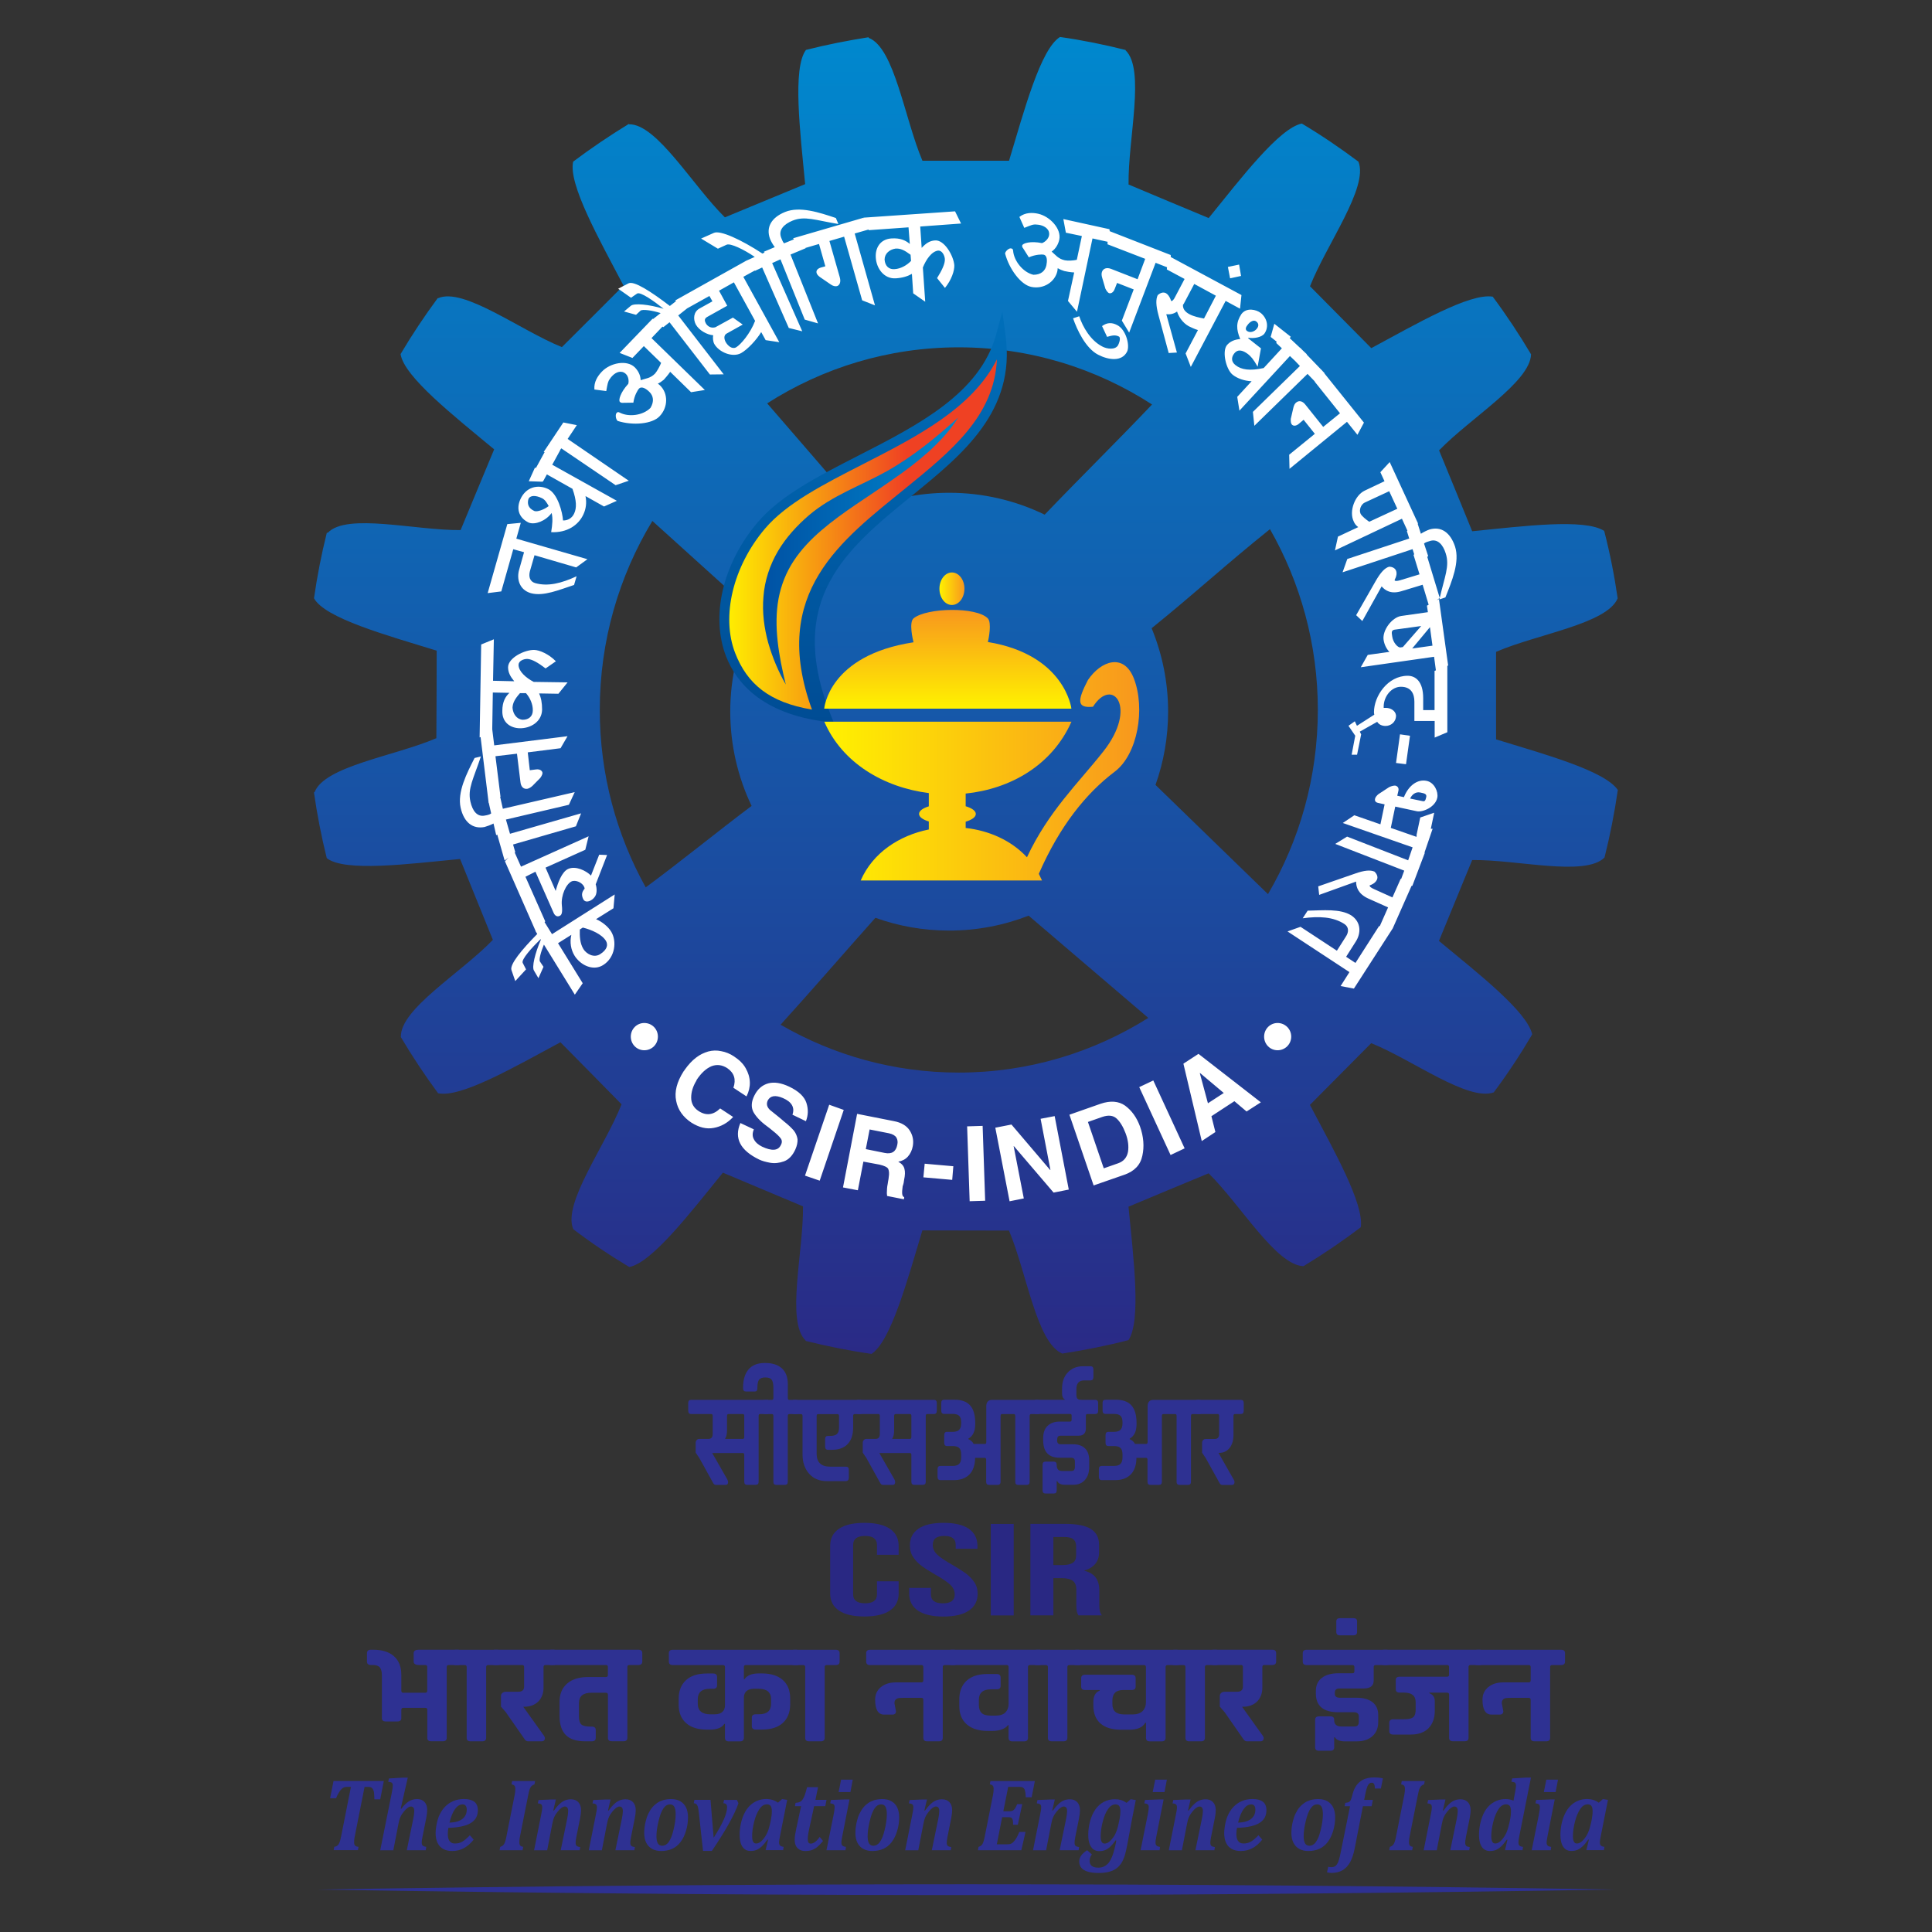 <?xml version="1.0" encoding="utf-8"?>
<!-- Generator: Adobe Illustrator 27.2.0, SVG Export Plug-In . SVG Version: 6.00 Build 0)  -->
<svg version="1.1" id="Layer_1" xmlns="http://www.w3.org/2000/svg" xmlns:xlink="http://www.w3.org/1999/xlink" x="0px" y="0px"
	 viewBox="0 0 360 360" style="enable-background:new 0 0 360 360;" xml:space="preserve">
<rect x="0" y="0" width="360" height="360" fill="#333333" stroke="none"/>
<style type="text/css">
	.st0{fill:#FFFFFF;}
	.st1{fill:#292883;}
	.st2{fill:#2E3192;}
	.st3{fill-rule:evenodd;clip-rule:evenodd;fill:url(#SVGID_1_);}
	.st4{fill:url(#SVGID_00000140698101506757707810000005241463434788836002_);}
	.st5{fill:url(#SVGID_00000072270800944636215510000016189807577015412873_);}
	.st6{fill:url(#SVGID_00000055692008557489722020000008307268973847529145_);}
	.st7{fill:url(#SVGID_00000018932615966372232280000014217252762120435341_);}
	.st8{fill-rule:evenodd;clip-rule:evenodd;fill:url(#SVGID_00000109017217801894372890000016715867986471292803_);}
	.st9{fill:url(#SVGID_00000059988492740836952030000010344790871107484848_);}
</style>
<g>
	<path class="st1" d="M167.45,296.92c0,1.38-0.54,2.44-1.63,3.18c-1.09,0.74-2.67,1.11-4.75,1.11c-2.08,0-3.66-0.37-4.75-1.11
		c-1.09-0.74-1.63-1.8-1.63-3.18v-8.87c0-1.38,0.54-2.44,1.63-3.18c1.09-0.74,2.67-1.11,4.75-1.11c2.07,0,3.66,0.37,4.75,1.11
		c1.09,0.74,1.63,1.8,1.63,3.18v1.66h-4.04v-1.83c0-1.12-0.74-1.68-2.22-1.68c-1.48,0-2.22,0.56-2.22,1.68v9.21
		c0,1.1,0.74,1.66,2.22,1.66c1.48,0,2.22-0.55,2.22-1.66v-2.44h4.04V296.92z"/>
	<path class="st1" d="M171.11,284.87c1.06-0.74,2.63-1.11,4.71-1.11c2.07,0,3.64,0.37,4.71,1.11c1.06,0.74,1.6,1.8,1.6,3.18v0.54
		h-4.05v-0.71c0-0.58-0.18-1.01-0.54-1.28c-0.36-0.27-0.89-0.4-1.59-0.4c-0.7,0-1.23,0.13-1.6,0.4c-0.36,0.27-0.54,0.69-0.54,1.28
		c0,0.72,0.31,1.34,0.91,1.88c0.61,0.54,1.52,1.14,2.74,1.83c1.01,0.58,1.83,1.1,2.45,1.55c0.62,0.45,1.15,0.99,1.6,1.62
		c0.44,0.63,0.66,1.36,0.66,2.17c0,1.38-0.54,2.44-1.63,3.18c-1.09,0.74-2.67,1.11-4.75,1.11c-2.07,0-3.66-0.37-4.75-1.11
		c-1.09-0.74-1.63-1.8-1.63-3.18v-1.05h4.05v1.22c0,1.1,0.74,1.66,2.22,1.66c1.48,0,2.22-0.55,2.22-1.66c0-0.71-0.31-1.34-0.91-1.88
		c-0.61-0.54-1.52-1.15-2.74-1.83c-1.01-0.59-1.83-1.1-2.45-1.55c-0.62-0.45-1.15-0.99-1.59-1.62c-0.44-0.63-0.66-1.36-0.66-2.17
		C169.52,286.67,170.05,285.61,171.11,284.87z"/>
	<path class="st1" d="M188.89,283.96l0,17.05h-4.28v-17.05H188.89z"/>
	<path class="st1" d="M200.64,300.23c-0.05-0.24-0.08-0.68-0.08-1.32v-2.68c0-0.78-0.22-1.34-0.66-1.67
		c-0.44-0.33-1.15-0.5-2.14-0.5h-1.48v6.94H192v-17.05h6.46c2.2,0,3.81,0.32,4.82,0.96c1.01,0.64,1.52,1.63,1.52,2.96v1.34
		c0,1.75-0.93,2.91-2.8,3.46c1.01,0.26,1.74,0.69,2.18,1.3c0.44,0.61,0.66,1.39,0.66,2.33v2.63c0,0.49,0.03,0.88,0.08,1.18
		c0.05,0.3,0.18,0.6,0.39,0.89h-4.36C200.79,300.74,200.69,300.48,200.64,300.23z M196.28,291.63h1.67c0.86,0,1.5-0.14,1.93-0.41
		c0.43-0.28,0.64-0.74,0.64-1.39v-1.68c0-0.62-0.18-1.06-0.53-1.34c-0.35-0.28-0.9-0.41-1.65-0.41h-2.06V291.63z"/>
</g>
<g>
	<path class="st2" d="M79.24,318.23h-4.09c-0.25,0-0.37,0.13-0.37,0.38v1.53c0,0.42-0.25,0.63-0.74,0.63h-2.14
		c-0.5,0-0.74-0.21-0.74-0.63v-7.94c0-0.67-0.12-1.17-0.37-1.48c-0.25-0.31-0.67-0.47-1.27-0.47h-0.4c-0.5,0-0.74-0.22-0.74-0.66
		v-1.53c0-0.44,0.25-0.66,0.74-0.66h0.4c1.69,0,2.99,0.41,3.9,1.22c0.91,0.81,1.36,1.97,1.36,3.46v2.96c0,0.26,0.12,0.38,0.37,0.38
		h4.09c0.25,0,0.37-0.13,0.37-0.38v-4.41c0-0.25-0.12-0.38-0.37-0.38H78.1c-0.68,0-1.02-0.22-1.02-0.66v-1.56
		c0-0.42,0.34-0.63,1.02-0.63h7.18c0.5,0,0.74,0.21,0.74,0.63v1.56c0,0.44-0.25,0.66-0.74,0.66h-1.67c-0.25,0-0.37,0.13-0.37,0.38
		v13.2c0,0.42-0.25,0.63-0.74,0.63h-2.14c-0.5,0-0.74-0.21-0.74-0.63v-5.23C79.62,318.35,79.49,318.23,79.24,318.23z"/>
	<path class="st2" d="M89.83,324.47H87.7c-0.5,0-0.74-0.21-0.74-0.63v-13.2c0-0.25-0.12-0.38-0.37-0.38h-1.67
		c-0.5,0-0.74-0.22-0.74-0.66v-1.56c0-0.42,0.25-0.63,0.74-0.63h7.71c0.5,0,0.74,0.21,0.74,0.63v1.56c0,0.44-0.25,0.66-0.74,0.66
		h-1.67c-0.25,0-0.37,0.13-0.37,0.38v13.2C90.57,324.26,90.33,324.47,89.83,324.47z"/>
	<path class="st2" d="M97.66,314.25v-3.62c0-0.24-0.1-0.36-0.31-0.38h-5.11c-0.5,0-0.74-0.22-0.74-0.66v-1.56
		c0-0.42,0.25-0.63,0.74-0.63h10.87c0.5,0,0.74,0.21,0.74,0.63v1.56c0,0.44-0.25,0.66-0.74,0.66h-1.46c-0.25,0-0.37,0.13-0.37,0.38
		v3.81c0,1.08-0.32,1.95-0.97,2.6s-1.53,0.99-2.65,0.99h-0.16l3.84,5.37c0.12,0.15,0.19,0.3,0.19,0.47c0,0.4-0.22,0.6-0.65,0.6
		h-2.45c-0.27,0-0.48-0.12-0.65-0.36l-3.53-5.07l-0.9-1.04v-1.97c0-0.24,0.09-0.43,0.26-0.58c0.18-0.15,0.4-0.22,0.67-0.22h2.29
		C97.3,315.24,97.66,314.91,97.66,314.25z"/>
	<path class="st2" d="M107.88,317.35v2.49c0,0.71,0.14,1.2,0.42,1.47c0.28,0.26,0.84,0.41,1.69,0.42h0.28c0.5,0,0.74,0.22,0.74,0.66
		v1.42c0,0.44-0.25,0.66-0.74,0.66h-1.21c-1.65,0-2.86-0.39-3.64-1.18c-0.77-0.79-1.16-1.97-1.16-3.56v-2.58
		c0-1.48,0.47-2.62,1.41-3.44s2.25-1.22,3.95-1.22h3.28c0.25,0,0.37-0.13,0.37-0.38v-1.48c0-0.24-0.1-0.36-0.31-0.38h-10.21
		c-0.5,0-0.74-0.22-0.74-0.66v-1.56c0-0.42,0.25-0.63,0.74-0.63h16.19c0.5,0,0.74,0.21,0.74,0.63v1.56c0,0.44-0.25,0.66-0.74,0.66
		h-1.67c-0.25,0-0.37,0.13-0.37,0.38v13.2c0,0.42-0.25,0.63-0.74,0.63h-2.14c-0.5,0-0.74-0.21-0.74-0.63v-8.03
		c0-0.26-0.12-0.38-0.37-0.38h-2.75C108.63,315.43,107.88,316.07,107.88,317.35z"/>
	<path class="st2" d="M138.61,310.64v2.25h0.12c0.47-0.71,1.36-1.07,2.66-1.07h0.59c1.67,0,2.97,0.41,3.88,1.22s1.38,1.96,1.38,3.44
		v1.15c-0.02,1.46-0.48,2.6-1.38,3.42c-0.9,0.82-2.19,1.23-3.88,1.23h-1.15c-0.5,0-0.74-0.22-0.74-0.66v-1.56
		c0-0.42,0.25-0.63,0.74-0.63h0.59c1.51,0,2.26-0.66,2.26-1.97v-0.82c0-1.32-0.79-1.97-2.38-1.97h-0.71c-1.32,0-1.98,0.58-1.98,1.73
		v7.42c0,0.44-0.25,0.66-0.74,0.66h-2.07c-0.48,0-0.71-0.22-0.71-0.66v-2.6h-0.12c-0.47,0.71-1.36,1.07-2.66,1.07h-0.59
		c-1.67,0-2.97-0.41-3.88-1.22c-0.92-0.81-1.38-1.96-1.38-3.44v-1.15c0.02-1.46,0.48-2.6,1.38-3.42c0.9-0.82,2.19-1.23,3.88-1.23
		h1.15c0.5,0,0.74,0.22,0.74,0.66v1.56c0,0.42-0.25,0.63-0.74,0.63h-0.59c-1.51,0-2.26,0.66-2.26,1.97v0.82
		c0,1.31,0.79,1.97,2.38,1.97h0.71c1.32,0,1.98-0.58,1.98-1.73v-7.07c0-0.25-0.12-0.38-0.37-0.38h-9.35c-0.5,0-0.74-0.22-0.74-0.66
		v-1.56c0-0.42,0.25-0.63,0.74-0.63h23c0.5,0,0.74,0.21,0.74,0.63v1.56c0,0.44-0.25,0.66-0.74,0.66h-9.38
		C138.74,310.25,138.61,310.38,138.61,310.64z"/>
	<path class="st2" d="M152.92,324.47h-2.14c-0.5,0-0.74-0.21-0.74-0.63v-13.2c0-0.25-0.12-0.38-0.37-0.38h-1.67
		c-0.5,0-0.74-0.22-0.74-0.66v-1.56c0-0.42,0.25-0.63,0.74-0.63h7.71c0.5,0,0.74,0.21,0.74,0.63v1.56c0,0.44-0.25,0.66-0.74,0.66
		h-1.67c-0.25,0-0.37,0.13-0.37,0.38v13.2C153.66,324.26,153.41,324.47,152.92,324.47z"/>
	<path class="st2" d="M164.74,319.49c-1.11,0-1.67-0.93-1.67-2.79c0-0.97,0.36-1.74,1.07-2.33c0.71-0.58,1.64-0.88,2.77-0.88h4.77
		c0.25,0,0.37-0.13,0.37-0.38v-2.47c0-0.24-0.1-0.36-0.31-0.38h-9.6c-0.5,0-0.74-0.22-0.74-0.66v-1.56c0-0.42,0.25-0.63,0.74-0.63
		h15.57c0.5,0,0.74,0.21,0.74,0.63v1.56c0,0.44-0.25,0.66-0.74,0.66h-1.67c-0.25,0-0.37,0.13-0.37,0.38v13.2
		c0,0.42-0.25,0.63-0.74,0.63h-2.14c-0.5,0-0.74-0.21-0.74-0.63v-7.09c0-0.26-0.12-0.38-0.37-0.38h-3.34c-0.39,0-0.69,0.02-0.9,0.05
		c-0.52,0.09-0.77,0.41-0.77,0.96l0.28,1.48c0,0.42-0.23,0.63-0.68,0.63H164.74z"/>
	<path class="st2" d="M191.55,310.64v13.18c0,0.44-0.25,0.66-0.74,0.66h-2.17c-0.47,0-0.71-0.22-0.71-0.66v-2.36h-0.12
		c-0.21,0.31-0.57,0.57-1.08,0.77s-1.1,0.3-1.76,0.3h-0.93c-1.67,0-2.97-0.41-3.9-1.22c-0.93-0.81-1.39-1.96-1.39-3.44v-1.29
		c0.02-1.46,0.48-2.6,1.38-3.42c0.9-0.82,2.19-1.23,3.88-1.23h1.7c0.5,0,0.74,0.22,0.74,0.66v1.56c0,0.42-0.25,0.63-0.74,0.63h-1.05
		c-1.51,0-2.26,0.66-2.26,1.97v0.96c0,0.66,0.17,1.15,0.51,1.48c0.34,0.33,0.9,0.49,1.69,0.49h0.93c0.85,0,1.46-0.21,1.84-0.62
		s0.57-0.93,0.57-1.55v-6.88c0-0.25-0.12-0.38-0.37-0.38h-10.21c-0.5,0-0.74-0.22-0.74-0.66v-1.56c0-0.42,0.25-0.63,0.74-0.63h16.25
		c0.5,0,0.74,0.21,0.74,0.63v1.56c0,0.44-0.25,0.66-0.74,0.66h-1.67C191.67,310.25,191.55,310.38,191.55,310.64z"/>
	<path class="st2" d="M198.14,324.47H196c-0.5,0-0.74-0.21-0.74-0.63v-13.2c0-0.25-0.12-0.38-0.37-0.38h-1.67
		c-0.5,0-0.74-0.22-0.74-0.66v-1.56c0-0.42,0.25-0.63,0.74-0.63h7.71c0.5,0,0.74,0.21,0.74,0.63v1.56c0,0.44-0.25,0.66-0.74,0.66
		h-1.67c-0.25,0-0.37,0.13-0.37,0.38v13.2C198.88,324.26,198.63,324.47,198.14,324.47z"/>
	<path class="st2" d="M204.89,314.91h-2.69c-0.5,0-0.74-0.21-0.74-0.63v-1.56c0-0.44,0.25-0.66,0.74-0.66h8.67
		c0.5,0,0.74,0.22,0.74,0.66v1.56c0,0.42-0.25,0.63-0.74,0.63h-1.55c-1.36,0-2.04,0.65-2.04,1.95v0.71c0,1.26,0.74,1.89,2.23,1.89
		h1.55c0.8,0,1.42-0.21,1.84-0.62c0.42-0.41,0.63-0.98,0.63-1.71v-6.49c0-0.25-0.12-0.38-0.37-0.38h-12.6
		c-0.5,0-0.74-0.22-0.74-0.66v-1.56c0-0.42,0.25-0.63,0.74-0.63h18.67c0.5,0,0.74,0.21,0.74,0.63v1.56c0,0.44-0.25,0.66-0.74,0.66
		h-1.67c-0.25,0-0.37,0.13-0.37,0.38v13.18c0,0.44-0.25,0.66-0.74,0.66h-2.2c-0.47,0-0.71-0.22-0.71-0.66v-2.82h-0.12
		c-0.5,0.88-1.5,1.31-3,1.31h-1.52c-1.67,0-2.95-0.39-3.84-1.16c-0.89-0.78-1.33-1.9-1.33-3.38v-0.58c0-1.15,0.39-1.87,1.18-2.16
		V314.91z"/>
	<path class="st2" d="M223.77,324.47h-2.14c-0.5,0-0.74-0.21-0.74-0.63v-13.2c0-0.25-0.12-0.38-0.37-0.38h-1.67
		c-0.5,0-0.74-0.22-0.74-0.66v-1.56c0-0.42,0.25-0.63,0.74-0.63h7.71c0.5,0,0.74,0.21,0.74,0.63v1.56c0,0.44-0.25,0.66-0.74,0.66
		h-1.67c-0.25,0-0.37,0.13-0.37,0.38v13.2C224.51,324.26,224.26,324.47,223.77,324.47z"/>
	<path class="st2" d="M231.6,314.25v-3.62c0-0.24-0.1-0.36-0.31-0.38h-5.11c-0.5,0-0.74-0.22-0.74-0.66v-1.56
		c0-0.42,0.25-0.63,0.74-0.63h10.87c0.5,0,0.74,0.21,0.74,0.63v1.56c0,0.44-0.25,0.66-0.74,0.66h-1.46c-0.25,0-0.37,0.13-0.37,0.38
		v3.81c0,1.08-0.32,1.95-0.97,2.6s-1.53,0.99-2.65,0.99h-0.16l3.84,5.37c0.12,0.15,0.19,0.3,0.19,0.47c0,0.4-0.22,0.6-0.65,0.6
		h-2.45c-0.27,0-0.48-0.12-0.65-0.36l-3.53-5.07l-0.9-1.04v-1.97c0-0.24,0.09-0.43,0.26-0.58c0.18-0.15,0.4-0.22,0.67-0.22h2.29
		C231.24,315.24,231.6,314.91,231.6,314.25z"/>
	<path class="st2" d="M252.25,319.05h-2.88c-2.79,0-4.18-1.17-4.18-3.51v-0.41c0-1.1,0.38-1.93,1.13-2.49
		c0.75-0.57,1.77-0.85,3.05-0.85H252c0.25,0,0.37-0.13,0.37-0.38v-0.77c0-0.25-0.12-0.38-0.37-0.38h-8.51
		c-0.5,0-0.74-0.21-0.74-0.63v-1.59c0-0.42,0.25-0.63,0.74-0.63h14.83c0.5,0,0.74,0.21,0.74,0.63v1.59c0,0.42-0.25,0.63-0.74,0.63
		h-1.98c-0.25,0-0.37,0.13-0.37,0.38v2.47c0,1-0.61,1.51-1.83,1.51h-4.49c-0.35,0-0.59,0.07-0.73,0.21c-0.13,0.14-0.2,0.36-0.2,0.67
		v0.11c0,0.49,0.31,0.74,0.93,0.74h3.13c1.26,0,2.24,0.27,2.96,0.82c0.71,0.55,1.07,1.35,1.07,2.41v1.31c0,1.1-0.36,1.97-1.08,2.62
		c-0.72,0.65-1.7,0.97-2.94,0.97h-2.14c-0.99,0-1.63-0.26-1.92-0.77h-0.12v1.89c0,0.42-0.25,0.63-0.74,0.63h-2.07
		c-0.5,0-0.74-0.21-0.74-0.63v-5.15c0-0.42,0.25-0.63,0.74-0.63h2.07c0.5,0,0.74,0.21,0.74,0.63v0.11c0,0.77,0.46,1.15,1.39,1.15
		h2.26c0.35,0,0.59-0.07,0.73-0.21c0.13-0.14,0.2-0.36,0.2-0.67v-1.04C253.18,319.29,252.87,319.05,252.25,319.05z"/>
	<path class="st2" d="M252.87,302.12v1.97c0,0.42-0.23,0.63-0.68,0.63h-2.51c-0.45,0-0.68-0.21-0.68-0.63v-1.97
		c0-0.4,0.23-0.6,0.68-0.6h2.51C252.64,301.52,252.87,301.72,252.87,302.12z"/>
	<path class="st2" d="M266.33,315.4v0.11c0.68,0.24,1.02,0.73,1.02,1.48v1.81c0,1.35-0.39,2.42-1.16,3.22
		c-0.77,0.79-1.88,1.19-3.33,1.19h-3.25c-0.5,0-0.74-0.21-0.74-0.63v-1.56c0-0.44,0.25-0.66,0.74-0.66h2.04
		c0.97,0,1.59-0.19,1.86-0.58c0.19-0.29,0.28-0.72,0.28-1.29v-1.29c0-1.21-0.72-1.81-2.17-1.81h-0.8c-0.5,0-0.74-0.21-0.74-0.63
		v-1.75c0-0.38,0.24-0.58,0.71-0.58h8.85c0.25,0,0.37-0.13,0.37-0.38v-1.42c0-0.24-0.1-0.36-0.31-0.38h-11.76
		c-0.5,0-0.74-0.22-0.74-0.66v-1.56c0-0.42,0.25-0.63,0.74-0.63h17.74c0.5,0,0.74,0.21,0.74,0.63v1.56c0,0.44-0.25,0.66-0.74,0.66
		h-1.67c-0.25,0-0.37,0.13-0.37,0.38v13.2c0,0.42-0.25,0.63-0.74,0.63h-2.14c-0.5,0-0.74-0.21-0.74-0.63v-8.05
		c0-0.26-0.12-0.38-0.37-0.38H266.33z"/>
	<path class="st2" d="M277.91,319.49c-1.11,0-1.67-0.93-1.67-2.79c0-0.97,0.36-1.74,1.07-2.33c0.71-0.58,1.64-0.88,2.77-0.88h4.77
		c0.25,0,0.37-0.13,0.37-0.38v-2.47c0-0.24-0.1-0.36-0.31-0.38h-9.6c-0.5,0-0.74-0.22-0.74-0.66v-1.56c0-0.42,0.25-0.63,0.74-0.63
		h15.57c0.5,0,0.74,0.21,0.74,0.63v1.56c0,0.44-0.25,0.66-0.74,0.66h-1.67c-0.25,0-0.37,0.13-0.37,0.38v13.2
		c0,0.42-0.25,0.63-0.74,0.63h-2.14c-0.5,0-0.74-0.21-0.74-0.63v-7.09c0-0.26-0.12-0.38-0.37-0.38h-3.34c-0.39,0-0.69,0.02-0.9,0.05
		c-0.52,0.09-0.77,0.41-0.77,0.96l0.28,1.48c0,0.42-0.23,0.63-0.68,0.63H277.91z"/>
</g>
<g>
	<path class="st2" d="M135.67,276.16c0,0.36-0.16,0.53-0.48,0.53h-1.81c-0.2,0-0.36-0.11-0.48-0.33l-2.61-4.71l-0.66-0.97v-1.83
		c0-0.22,0.07-0.4,0.2-0.53c0.13-0.14,0.29-0.2,0.49-0.2H132c0.53,0,0.8-0.3,0.8-0.92v-3.36c0-0.24-0.09-0.36-0.28-0.36h-3.73
		c-0.37,0-0.55-0.21-0.55-0.64v-1.42c0-0.39,0.18-0.58,0.55-0.58h14.08c0.37,0,0.55,0.2,0.55,0.58v1.45c0,0.41-0.18,0.61-0.55,0.61
		h-1.24c-0.18,0-0.27,0.12-0.27,0.36v12.26c0,0.39-0.18,0.58-0.55,0.58h-1.58c-0.37,0-0.55-0.19-0.55-0.58v-4.99
		c0-0.24-0.09-0.36-0.27-0.36h-5.7l2.82,4.93C135.62,275.87,135.67,276.02,135.67,276.16z M135.14,268.12h3.27
		c0.18,0,0.27-0.12,0.27-0.36v-3.92c0-0.24-0.09-0.36-0.27-0.36h-2.66c-0.18,0-0.28,0.12-0.28,0.36v2.52c0,0.83-0.11,1.38-0.34,1.65
		V268.12z"/>
	<path class="st2" d="M147.07,260.85h1.24c0.37,0,0.55,0.2,0.55,0.58v1.45c0,0.41-0.18,0.61-0.55,0.61h-1.24
		c-0.18,0-0.28,0.12-0.28,0.36v12.26c0,0.39-0.18,0.58-0.55,0.58h-1.58c-0.37,0-0.55-0.19-0.55-0.58v-12.26
		c0-0.24-0.09-0.36-0.28-0.36h-1.24c-0.37,0-0.55-0.2-0.55-0.61v-1.45c0-0.39,0.18-0.58,0.55-0.58h1.24c0.18,0,0.28-0.12,0.28-0.36
		v-1.91c0-0.71-0.11-1.21-0.32-1.49c-0.21-0.28-0.6-0.42-1.17-0.42s-0.95,0.14-1.17,0.41c-0.21,0.27-0.32,0.76-0.32,1.47v0.13
		c0,0.41-0.17,0.61-0.5,0.61h-1.6c-0.38,0-0.57-0.2-0.57-0.61v-0.13c0-1.46,0.34-2.58,1.02-3.38c0.68-0.8,1.7-1.2,3.06-1.2
		s2.41,0.33,3.15,1s1.11,1.66,1.11,2.96v2.54C146.79,260.73,146.88,260.85,147.07,260.85z"/>
	<path class="st2" d="M148.03,260.85h12.18c0.37,0,0.55,0.2,0.55,0.61v1.45c0,0.39-0.18,0.58-0.55,0.58h-0.94
		c-0.2,0-0.3,0.11-0.3,0.33v2.16c0,1.36-0.34,2.39-1.02,3.1c-0.68,0.71-1.65,1.07-2.9,1.07h-0.75c-0.37,0-0.55-0.2-0.55-0.61v-1.4
		c0-0.39,0.18-0.58,0.55-0.58h0.37c0.58,0,1-0.11,1.27-0.34c0.27-0.23,0.4-0.64,0.4-1.23v-2.16c0-0.22-0.1-0.33-0.3-0.33h-3.57
		c-0.2,0-0.3,0.11-0.3,0.33v7.07c0,1.59,0.84,2.39,2.52,2.39h2.93c0.37,0,0.55,0.2,0.55,0.61v1.45c0,0.39-0.18,0.6-0.55,0.64h-3.5
		c-1.43,0-2.56-0.47-3.37-1.4c-0.81-0.93-1.21-2.12-1.21-3.56v-7.2c0-0.22-0.1-0.33-0.3-0.33h-1.21c-0.37,0-0.55-0.2-0.55-0.58
		v-1.45C147.48,261.05,147.66,260.85,148.03,260.85z"/>
	<path class="st2" d="M166.8,276.16c0,0.36-0.16,0.53-0.48,0.53h-1.81c-0.2,0-0.36-0.11-0.48-0.33l-2.61-4.71l-0.66-0.97v-1.83
		c0-0.22,0.07-0.4,0.2-0.53c0.13-0.14,0.29-0.2,0.49-0.2h1.69c0.53,0,0.8-0.3,0.8-0.92v-3.36c0-0.24-0.09-0.36-0.28-0.36h-3.73
		c-0.37,0-0.55-0.21-0.55-0.64v-1.42c0-0.39,0.18-0.58,0.55-0.58h14.08c0.37,0,0.55,0.2,0.55,0.58v1.45c0,0.41-0.18,0.61-0.55,0.61
		h-1.24c-0.18,0-0.27,0.12-0.27,0.36v12.26c0,0.39-0.18,0.58-0.55,0.58h-1.58c-0.37,0-0.55-0.19-0.55-0.58v-4.99
		c0-0.24-0.09-0.36-0.27-0.36h-5.7l2.82,4.93C166.76,275.87,166.8,276.02,166.8,276.16z M166.28,268.12h3.27
		c0.18,0,0.27-0.12,0.27-0.36v-3.92c0-0.24-0.09-0.36-0.27-0.36h-2.66c-0.18,0-0.28,0.12-0.28,0.36v2.52c0,0.83-0.11,1.38-0.34,1.65
		V268.12z"/>
	<path class="st2" d="M184.79,260.85h8.58c0.37,0,0.55,0.2,0.55,0.58v1.45c0,0.41-0.18,0.61-0.55,0.61h-1.24
		c-0.18,0-0.27,0.12-0.27,0.36v12.26c0,0.39-0.18,0.58-0.55,0.58h-1.58c-0.37,0-0.55-0.19-0.55-0.58v-12.26
		c0-0.24-0.09-0.36-0.27-0.36h-2.2c-0.18,0-0.27,0.12-0.27,0.36v12.26c0,0.39-0.18,0.58-0.55,0.58h-1.58
		c-0.37,0-0.55-0.19-0.55-0.58v-4.1c0-0.24-0.09-0.36-0.27-0.36h-1.79c-0.01,1.34-0.37,2.37-1.05,3.08
		c-0.69,0.71-1.66,1.07-2.93,1.07h-2.47c-0.37,0-0.55-0.2-0.55-0.61v-1.45c0-0.39,0.18-0.59,0.55-0.59h2.27
		c0.55,0,0.95-0.12,1.2-0.37s0.38-0.65,0.38-1.21v-0.56c0-0.56-0.12-0.96-0.37-1.2c-0.24-0.24-0.65-0.36-1.21-0.36h-1.03
		c-0.37,0-0.55-0.2-0.55-0.61v-1.4c0-0.42,0.17-0.64,0.53-0.64h1.05c0.55,0,0.95-0.12,1.2-0.37c0.25-0.25,0.38-0.65,0.38-1.21v-0.2
		c0-0.56-0.12-0.96-0.37-1.2c-0.24-0.24-0.65-0.36-1.21-0.36h-1.58c-0.37,0-0.55-0.2-0.55-0.61v-1.45c0-0.39,0.18-0.58,0.55-0.58
		h1.95c1.31,0,2.28,0.36,2.9,1.08s0.93,1.8,0.93,3.24v0.23c0,1.32-0.43,2.22-1.28,2.7v0.1c0.44,0.17,0.77,0.47,0.99,0.89h2.08
		c0.18,0,0.27-0.12,0.27-0.36v-6.71c0-0.34,0.09-0.62,0.27-0.84C184.22,260.96,184.47,260.85,184.79,260.85z"/>
	<path class="st2" d="M200.57,258.86v0.99c0,0.39,0.07,0.65,0.21,0.79c0.14,0.14,0.41,0.2,0.82,0.2h2.47c0.37,0,0.55,0.2,0.55,0.58
		v1.48c0,0.39-0.18,0.58-0.55,0.58h-1.46c-0.18,0-0.27,0.1-0.27,0.3v2.34c0,0.93-0.45,1.4-1.35,1.4h-3.32
		c-0.26,0-0.44,0.06-0.54,0.19c-0.1,0.13-0.15,0.34-0.15,0.62v0.1c0,0.46,0.23,0.69,0.69,0.69h2.31c0.93,0,1.66,0.25,2.19,0.76
		c0.53,0.51,0.79,1.26,0.79,2.24v1.22c0,1.02-0.27,1.83-0.8,2.43c-0.53,0.6-1.26,0.9-2.17,0.9h-1.58c-0.73,0-1.21-0.24-1.42-0.71
		h-0.09v1.75c0,0.39-0.18,0.58-0.55,0.58h-1.53c-0.37,0-0.55-0.2-0.55-0.58v-4.78c0-0.39,0.18-0.58,0.55-0.58h1.53
		c0.37,0,0.55,0.2,0.55,0.58v0.1c0,0.71,0.34,1.07,1.03,1.07h1.67c0.26,0,0.44-0.06,0.54-0.19c0.1-0.13,0.15-0.33,0.15-0.62v-0.97
		c0-0.46-0.23-0.69-0.69-0.69h-2.13c-2.06,0-3.09-1.08-3.09-3.26v-0.38c0-1.02,0.28-1.79,0.83-2.31c0.56-0.53,1.31-0.79,2.25-0.79
		h1.95c0.18,0,0.27-0.12,0.27-0.36v-0.76c0-0.2-0.09-0.3-0.27-0.3h-6.3c-0.37,0-0.55-0.2-0.55-0.58v-1.48
		c0-0.39,0.18-0.58,0.55-0.58h5.27v-0.1c-0.32-0.15-0.48-0.52-0.48-1.09v-0.89c0-1.27,0.36-2.29,1.09-3.04
		c0.72-0.75,1.66-1.13,2.8-1.13h1.4c0.37,0,0.55,0.2,0.55,0.61v1.42c0,0.41-0.18,0.61-0.55,0.61h-1.21
		C201.03,257.23,200.57,257.78,200.57,258.86z"/>
	<path class="st2" d="M214.85,260.85h8.58c0.37,0,0.55,0.2,0.55,0.58v1.45c0,0.41-0.18,0.61-0.55,0.61h-1.24
		c-0.18,0-0.27,0.12-0.27,0.36v12.26c0,0.39-0.18,0.58-0.55,0.58h-1.58c-0.37,0-0.55-0.19-0.55-0.58v-12.26
		c0-0.24-0.09-0.36-0.27-0.36h-2.2c-0.18,0-0.27,0.12-0.27,0.36v12.26c0,0.39-0.18,0.58-0.55,0.58h-1.58
		c-0.37,0-0.55-0.19-0.55-0.58v-4.1c0-0.24-0.09-0.36-0.27-0.36h-1.79c-0.01,1.34-0.37,2.37-1.05,3.08
		c-0.69,0.71-1.66,1.07-2.93,1.07h-2.47c-0.37,0-0.55-0.2-0.55-0.61v-1.45c0-0.39,0.18-0.59,0.55-0.59h2.27
		c0.55,0,0.95-0.12,1.2-0.37s0.38-0.65,0.38-1.21v-0.56c0-0.56-0.12-0.96-0.37-1.2c-0.24-0.24-0.65-0.36-1.21-0.36h-1.03
		c-0.37,0-0.55-0.2-0.55-0.61v-1.4c0-0.42,0.17-0.64,0.53-0.64h1.05c0.55,0,0.95-0.12,1.2-0.37c0.25-0.25,0.38-0.65,0.38-1.21v-0.2
		c0-0.56-0.12-0.96-0.37-1.2c-0.24-0.24-0.65-0.36-1.21-0.36h-1.58c-0.37,0-0.55-0.2-0.55-0.61v-1.45c0-0.39,0.18-0.58,0.55-0.58
		h1.95c1.31,0,2.28,0.36,2.9,1.08s0.93,1.8,0.93,3.24v0.23c0,1.32-0.43,2.22-1.28,2.7v0.1c0.44,0.17,0.77,0.47,0.99,0.89h2.08
		c0.18,0,0.27-0.12,0.27-0.36v-6.71c0-0.34,0.09-0.62,0.27-0.84C214.28,260.96,214.53,260.85,214.85,260.85z"/>
	<path class="st2" d="M227.17,267.2v-3.36c0-0.22-0.08-0.34-0.23-0.36h-3.78c-0.37,0-0.55-0.2-0.55-0.61v-1.45
		c0-0.39,0.18-0.58,0.55-0.58h8.04c0.37,0,0.55,0.2,0.55,0.58v1.45c0,0.41-0.18,0.61-0.55,0.61h-1.08c-0.18,0-0.28,0.12-0.28,0.36
		v3.54c0,1-0.24,1.81-0.72,2.42s-1.13,0.92-1.96,0.92h-0.11l2.84,4.99c0.09,0.14,0.14,0.28,0.14,0.43c0,0.37-0.16,0.56-0.48,0.56
		h-1.81c-0.2,0-0.36-0.11-0.48-0.33l-2.61-4.71l-0.66-0.97v-1.83c0-0.22,0.07-0.4,0.2-0.53c0.13-0.14,0.29-0.2,0.49-0.2h1.69
		C226.9,268.12,227.17,267.82,227.17,267.2z"/>
</g>
<g>
	<path class="st2" d="M71.52,331.86l-0.67,3.42h-1.09c-0.01-0.7-0.04-1.19-0.11-1.47c-0.07-0.28-0.18-0.49-0.33-0.63
		s-0.36-0.21-0.63-0.21h-0.76l-1.83,9.24c-0.03,0.17-0.06,0.3-0.07,0.39c-0.01,0.09-0.02,0.19-0.03,0.3
		c-0.01,0.11-0.01,0.25-0.01,0.41c0,0.29,0.07,0.5,0.2,0.61c0.13,0.12,0.34,0.19,0.62,0.21l-0.12,0.62h-4.52l0.12-0.62
		c0.25-0.04,0.45-0.12,0.6-0.25s0.27-0.31,0.37-0.56c0.1-0.25,0.2-0.62,0.3-1.12l1.83-9.24h-0.68c-0.22,0-0.4,0.02-0.54,0.07
		c-0.14,0.04-0.26,0.11-0.36,0.18c-0.1,0.08-0.21,0.19-0.33,0.33s-0.25,0.33-0.4,0.58c-0.14,0.24-0.3,0.56-0.46,0.96h-1.11
		l0.64-3.22H71.52z"/>
	<path class="st2" d="M74.67,337l0.11,0.04c0.45-0.62,0.91-1.07,1.38-1.37s0.99-0.44,1.57-0.44s1.04,0.18,1.37,0.54
		c0.33,0.36,0.5,0.86,0.5,1.5c0,0.41-0.06,0.9-0.17,1.46l-0.7,3.5c-0.06,0.29-0.1,0.51-0.12,0.67s-0.03,0.29-0.03,0.41
		c0,0.28,0.06,0.48,0.19,0.6c0.13,0.11,0.35,0.19,0.66,0.23l-0.1,0.62h-3.53l1.06-5.14c0.15-0.73,0.25-1.23,0.28-1.51
		s0.05-0.5,0.05-0.65c0-0.28-0.05-0.49-0.16-0.63c-0.11-0.14-0.26-0.21-0.47-0.21c-0.18,0-0.38,0.08-0.59,0.23
		c-0.22,0.15-0.46,0.39-0.72,0.71s-0.48,0.66-0.64,1.02s-0.29,0.81-0.38,1.34l-0.94,4.85h-2.44l2.15-10.68
		c0.12-0.62,0.19-1.07,0.19-1.35c0-0.14-0.01-0.25-0.04-0.33c-0.03-0.08-0.06-0.14-0.11-0.19c-0.05-0.05-0.12-0.09-0.2-0.12
		s-0.25-0.06-0.5-0.1l0.14-0.61l2.54-0.15h0.96L74.67,337z"/>
	<path class="st2" d="M88.26,342.79c-0.57,0.72-1.19,1.25-1.85,1.6c-0.66,0.35-1.38,0.52-2.15,0.52c-0.66,0-1.23-0.13-1.69-0.39
		c-0.46-0.26-0.82-0.64-1.05-1.15c-0.24-0.51-0.35-1.11-0.35-1.82c0-0.33,0.04-0.75,0.12-1.26c0.11-0.69,0.27-1.31,0.49-1.85
		c0.28-0.67,0.64-1.24,1.09-1.72s0.97-0.85,1.58-1.11c0.6-0.26,1.27-0.39,1.99-0.39c0.85,0,1.5,0.17,1.94,0.51
		c0.44,0.34,0.66,0.87,0.66,1.57c0,0.48-0.09,0.9-0.26,1.27c-0.17,0.37-0.46,0.7-0.86,0.99c-0.4,0.3-0.97,0.54-1.71,0.72
		s-1.62,0.29-2.66,0.31c-0.07,0.37-0.11,0.76-0.11,1.15c0,0.23,0.02,0.46,0.06,0.67c0.04,0.21,0.11,0.4,0.21,0.56
		c0.1,0.16,0.24,0.29,0.41,0.39c0.17,0.1,0.39,0.15,0.66,0.15c0.5,0,0.95-0.11,1.35-0.34s0.88-0.62,1.42-1.2L88.26,342.79z
		 M83.75,339.62c1.04-0.03,1.84-0.25,2.39-0.67s0.83-1,0.83-1.75c0-0.32-0.07-0.57-0.2-0.73c-0.13-0.17-0.32-0.25-0.56-0.25
		c-0.53,0-1,0.29-1.42,0.87C84.37,337.66,84.03,338.51,83.75,339.62z"/>
	<path class="st2" d="M97.37,344.76h-4.28l0.12-0.62c0.24-0.08,0.42-0.18,0.55-0.31c0.13-0.13,0.24-0.32,0.33-0.56
		c0.09-0.24,0.18-0.59,0.27-1.05l1.55-7.8c0.07-0.37,0.11-0.74,0.11-1.11c0-0.26-0.06-0.46-0.17-0.58c-0.11-0.12-0.29-0.2-0.54-0.24
		l0.12-0.62h4.28l-0.12,0.62c-0.24,0.08-0.42,0.18-0.55,0.31c-0.13,0.13-0.24,0.32-0.33,0.56c-0.09,0.24-0.18,0.59-0.27,1.05
		l-1.55,7.8c-0.03,0.16-0.06,0.29-0.07,0.39s-0.02,0.2-0.03,0.31c-0.01,0.11-0.01,0.25-0.01,0.41c0,0.26,0.06,0.46,0.17,0.58
		c0.11,0.12,0.29,0.2,0.54,0.24L97.37,344.76z"/>
	<path class="st2" d="M108.01,344.76h-3.53l1.06-5.14c0.15-0.73,0.25-1.23,0.28-1.51s0.05-0.5,0.05-0.65c0-0.28-0.05-0.49-0.16-0.63
		s-0.26-0.21-0.47-0.21c-0.18,0-0.38,0.08-0.6,0.23s-0.46,0.39-0.72,0.71s-0.48,0.66-0.64,1.02c-0.16,0.36-0.29,0.81-0.38,1.34
		l-0.94,4.85h-2.44l1.33-6.67c0.03-0.15,0.07-0.37,0.12-0.65c0.05-0.28,0.07-0.51,0.07-0.7c0-0.26-0.07-0.45-0.2-0.54
		c-0.13-0.1-0.34-0.16-0.62-0.18l0.13-0.62l2.34-0.1h0.89l-0.48,2.04l0.1,0.04c0.39-0.54,0.75-0.96,1.09-1.26
		c0.33-0.31,0.67-0.53,1-0.66s0.7-0.2,1.1-0.2c0.58,0,1.04,0.18,1.38,0.54c0.33,0.36,0.5,0.86,0.5,1.5c0,0.41-0.06,0.9-0.17,1.46
		l-0.7,3.5c-0.06,0.29-0.09,0.51-0.11,0.67c-0.02,0.16-0.03,0.29-0.03,0.41c0,0.28,0.06,0.48,0.19,0.6
		c0.13,0.11,0.35,0.19,0.66,0.23L108.01,344.76z"/>
	<path class="st2" d="M118.2,344.76h-3.53l1.06-5.14c0.15-0.73,0.25-1.23,0.28-1.51s0.05-0.5,0.05-0.65c0-0.28-0.05-0.49-0.16-0.63
		s-0.26-0.21-0.47-0.21c-0.18,0-0.38,0.08-0.6,0.23s-0.46,0.39-0.72,0.71s-0.48,0.66-0.64,1.02c-0.16,0.36-0.29,0.81-0.38,1.34
		l-0.94,4.85h-2.44l1.33-6.67c0.03-0.15,0.07-0.37,0.12-0.65c0.05-0.28,0.07-0.51,0.07-0.7c0-0.26-0.07-0.45-0.2-0.54
		c-0.13-0.1-0.34-0.16-0.62-0.18l0.13-0.62l2.34-0.1h0.89l-0.48,2.04l0.1,0.04c0.39-0.54,0.75-0.96,1.09-1.26
		c0.33-0.31,0.67-0.53,1-0.66s0.7-0.2,1.1-0.2c0.58,0,1.04,0.18,1.38,0.54c0.33,0.36,0.5,0.86,0.5,1.5c0,0.41-0.06,0.9-0.17,1.46
		l-0.7,3.5c-0.06,0.29-0.09,0.51-0.11,0.67c-0.02,0.16-0.03,0.29-0.03,0.41c0,0.28,0.06,0.48,0.19,0.6
		c0.13,0.11,0.35,0.19,0.66,0.23L118.2,344.76z"/>
	<path class="st2" d="M123.2,344.91c-0.62,0-1.17-0.12-1.65-0.37c-0.47-0.25-0.85-0.63-1.11-1.13c-0.27-0.51-0.4-1.13-0.4-1.86
		c0-0.28,0.02-0.59,0.05-0.93c0.05-0.43,0.12-0.87,0.24-1.31c0.13-0.52,0.29-0.98,0.49-1.38c0.22-0.45,0.46-0.85,0.75-1.18
		c0.28-0.33,0.59-0.6,0.92-0.82s0.69-0.38,1.08-0.5c0.46-0.13,0.95-0.2,1.46-0.2c0.7,0,1.29,0.14,1.77,0.43
		c0.48,0.29,0.83,0.69,1.06,1.2c0.23,0.51,0.34,1.1,0.34,1.78c0,0.83-0.12,1.67-0.37,2.5c-0.25,0.84-0.59,1.54-1.03,2.11
		c-0.44,0.57-0.96,0.99-1.56,1.26C124.64,344.77,123.96,344.91,123.2,344.91z M122.32,342.16c0,0.59,0.09,1.03,0.26,1.33
		c0.17,0.29,0.45,0.44,0.82,0.44c0.21,0,0.41-0.05,0.6-0.15c0.19-0.1,0.38-0.26,0.56-0.5s0.35-0.54,0.5-0.9s0.29-0.81,0.42-1.34
		c0.13-0.53,0.24-1.05,0.31-1.56c0.07-0.51,0.11-0.99,0.11-1.43c0-0.63-0.09-1.09-0.26-1.39s-0.44-0.44-0.8-0.44
		c-0.48,0-0.89,0.26-1.24,0.77s-0.65,1.31-0.9,2.38C122.45,340.44,122.32,341.37,122.32,342.16z"/>
	<path class="st2" d="M137.3,335.38l0.3,0.62c-0.71,2.1-2.37,5.07-4.95,8.89H131l-0.79-7.2c-0.06-0.5-0.12-0.86-0.19-1.07
		c-0.07-0.21-0.16-0.36-0.27-0.45c-0.11-0.09-0.27-0.15-0.48-0.17l0.13-0.62h2.99l0.59,7.06c0.86-1.35,1.49-2.49,1.89-3.41
		c0.41-0.92,0.61-1.68,0.61-2.28c0-0.24-0.05-0.42-0.15-0.54c-0.1-0.12-0.28-0.19-0.54-0.2l0.12-0.62H137.3z"/>
	<path class="st2" d="M144.96,335.91l0.77-0.68l0.95,0.15l-1.31,6.59c-0.07,0.33-0.12,0.6-0.15,0.8c-0.03,0.2-0.05,0.37-0.05,0.51
		c0,0.28,0.06,0.49,0.19,0.61s0.35,0.21,0.66,0.24l-0.09,0.62h-3.27l0.46-1.94l-0.11-0.04c-0.39,0.55-0.74,0.98-1.08,1.29
		s-0.66,0.52-0.98,0.65c-0.32,0.13-0.69,0.19-1.11,0.19c-0.4,0-0.75-0.1-1.05-0.31c-0.3-0.21-0.54-0.54-0.71-0.99
		s-0.26-1.02-0.26-1.71c0-0.66,0.07-1.33,0.21-2s0.34-1.3,0.62-1.89c0.27-0.58,0.62-1.08,1.03-1.5c0.41-0.42,0.88-0.73,1.41-0.95
		c0.52-0.22,1.1-0.33,1.71-0.33C143.65,335.23,144.37,335.46,144.96,335.91z M143.68,338.88c0.04-0.2,0.07-0.43,0.1-0.68
		c0.03-0.25,0.04-0.49,0.04-0.72c0-0.42-0.07-0.73-0.21-0.95c-0.14-0.21-0.37-0.32-0.7-0.32c-0.53,0-1,0.29-1.4,0.88
		s-0.74,1.38-0.99,2.38c-0.25,1-0.37,1.89-0.37,2.67c0,0.46,0.06,0.8,0.18,1.03s0.31,0.34,0.57,0.34c0.38,0,0.76-0.2,1.14-0.61
		s0.7-0.88,0.94-1.43c0.24-0.55,0.45-1.3,0.64-2.25L143.68,338.88z"/>
	<path class="st2" d="M153.36,343.04c-0.4,0.49-0.76,0.86-1.08,1.12c-0.32,0.26-0.65,0.45-1,0.57c-0.35,0.12-0.75,0.18-1.2,0.18
		c-0.46,0-0.84-0.09-1.14-0.28c-0.3-0.19-0.52-0.43-0.66-0.75c-0.14-0.31-0.2-0.66-0.2-1.05c0-0.3,0.02-0.58,0.06-0.85
		c0.04-0.27,0.12-0.71,0.25-1.32l0.88-4.1h-1.15l0.12-0.62c0.35-0.03,0.63-0.09,0.82-0.19c0.2-0.1,0.37-0.26,0.51-0.46
		c0.14-0.2,0.27-0.48,0.4-0.83c0.12-0.35,0.26-0.83,0.42-1.44h2.04l-0.49,2.36h2.07l-0.23,1.18h-2.08l-0.94,4.32
		c-0.04,0.19-0.08,0.38-0.11,0.56s-0.06,0.36-0.08,0.52s-0.04,0.31-0.05,0.42s-0.01,0.21-0.01,0.3c0,0.3,0.05,0.51,0.14,0.65
		s0.24,0.2,0.43,0.2c0.25,0,0.52-0.1,0.79-0.3c0.27-0.2,0.56-0.51,0.87-0.94L153.36,343.04z"/>
	<path class="st2" d="M156.93,342.23c-0.06,0.32-0.1,0.55-0.12,0.7s-0.03,0.28-0.03,0.38c0,0.27,0.06,0.47,0.19,0.59
		c0.13,0.12,0.35,0.2,0.66,0.24l-0.09,0.62h-3.54l1.33-6.6c0.07-0.38,0.12-0.67,0.15-0.88s0.04-0.39,0.04-0.53
		c0-0.25-0.05-0.42-0.16-0.52c-0.11-0.1-0.33-0.17-0.66-0.21l0.13-0.62l2.49-0.1h0.97L156.93,342.23z M158.9,331.61l-0.44,2.32h-2.2
		l0.47-2.32H158.9z"/>
	<path class="st2" d="M162.55,344.91c-0.62,0-1.17-0.12-1.65-0.37c-0.47-0.25-0.85-0.63-1.11-1.13c-0.27-0.51-0.4-1.13-0.4-1.86
		c0-0.28,0.02-0.59,0.05-0.93c0.05-0.43,0.12-0.87,0.24-1.31c0.13-0.52,0.29-0.98,0.49-1.38c0.22-0.45,0.46-0.85,0.75-1.18
		c0.28-0.33,0.59-0.6,0.92-0.82s0.69-0.38,1.08-0.5c0.46-0.13,0.95-0.2,1.46-0.2c0.7,0,1.29,0.14,1.77,0.43
		c0.48,0.29,0.83,0.69,1.06,1.2c0.23,0.51,0.34,1.1,0.34,1.78c0,0.83-0.12,1.67-0.37,2.5c-0.25,0.84-0.59,1.54-1.03,2.11
		c-0.44,0.57-0.96,0.99-1.56,1.26C163.99,344.77,163.31,344.91,162.55,344.91z M161.67,342.16c0,0.59,0.09,1.03,0.26,1.33
		c0.17,0.29,0.45,0.44,0.82,0.44c0.21,0,0.41-0.05,0.6-0.15c0.19-0.1,0.38-0.26,0.56-0.5s0.35-0.54,0.5-0.9s0.29-0.81,0.42-1.34
		c0.13-0.53,0.24-1.05,0.31-1.56c0.07-0.51,0.11-0.99,0.11-1.43c0-0.63-0.09-1.09-0.26-1.39s-0.44-0.44-0.8-0.44
		c-0.48,0-0.89,0.26-1.24,0.77s-0.65,1.31-0.9,2.38C161.8,340.44,161.67,341.37,161.67,342.16z"/>
	<path class="st2" d="M177.16,344.76h-3.53l1.06-5.14c0.15-0.73,0.25-1.23,0.28-1.51s0.05-0.5,0.05-0.65c0-0.28-0.05-0.49-0.16-0.63
		s-0.26-0.21-0.47-0.21c-0.18,0-0.38,0.08-0.6,0.23s-0.46,0.39-0.72,0.71s-0.48,0.66-0.64,1.02c-0.16,0.36-0.29,0.81-0.38,1.34
		l-0.94,4.85h-2.44l1.33-6.67c0.03-0.15,0.07-0.37,0.12-0.65c0.05-0.28,0.07-0.51,0.07-0.7c0-0.26-0.07-0.45-0.2-0.54
		c-0.13-0.1-0.34-0.16-0.62-0.18l0.13-0.62l2.34-0.1h0.89l-0.48,2.04l0.1,0.04c0.39-0.54,0.75-0.96,1.09-1.26
		c0.33-0.31,0.67-0.53,1-0.66s0.7-0.2,1.1-0.2c0.58,0,1.04,0.18,1.38,0.54c0.33,0.36,0.5,0.86,0.5,1.5c0,0.41-0.06,0.9-0.17,1.46
		l-0.7,3.5c-0.06,0.29-0.09,0.51-0.11,0.67c-0.02,0.16-0.03,0.29-0.03,0.41c0,0.28,0.06,0.48,0.19,0.6
		c0.13,0.11,0.35,0.19,0.66,0.23L177.16,344.76z"/>
	<path class="st2" d="M192.83,331.86l-0.6,3.04h-1.09c-0.03-0.6-0.08-1.02-0.15-1.26c-0.07-0.24-0.19-0.41-0.34-0.52
		c-0.15-0.11-0.37-0.16-0.65-0.16h-2.14l-0.9,4.54h1.18c0.23,0,0.42-0.04,0.57-0.12c0.16-0.08,0.3-0.22,0.43-0.41
		c0.13-0.19,0.26-0.46,0.4-0.8h0.94l-0.82,3.84h-0.88c0-0.37-0.02-0.65-0.06-0.84c-0.04-0.2-0.11-0.34-0.22-0.43
		c-0.11-0.09-0.29-0.13-0.55-0.13h-1.21l-1,5.05h1.91c0.25,0,0.44-0.02,0.58-0.06c0.14-0.04,0.27-0.1,0.38-0.18s0.25-0.21,0.4-0.39
		c0.15-0.18,0.3-0.41,0.46-0.68c0.15-0.27,0.3-0.6,0.46-0.99h1.16l-0.78,3.4h-8.09l0.12-0.62c0.24-0.08,0.42-0.18,0.55-0.31
		c0.13-0.13,0.24-0.32,0.33-0.56c0.09-0.24,0.18-0.59,0.27-1.05l1.55-7.8c0.07-0.37,0.11-0.74,0.11-1.11c0-0.26-0.06-0.46-0.17-0.58
		c-0.11-0.12-0.29-0.2-0.54-0.24l0.12-0.62H192.83z"/>
	<path class="st2" d="M200.98,344.76h-3.53l1.06-5.14c0.15-0.73,0.25-1.23,0.28-1.51s0.05-0.5,0.05-0.65c0-0.28-0.05-0.49-0.16-0.63
		s-0.26-0.21-0.47-0.21c-0.18,0-0.38,0.08-0.6,0.23s-0.46,0.39-0.72,0.71s-0.48,0.66-0.64,1.02c-0.16,0.36-0.29,0.81-0.38,1.34
		l-0.94,4.85h-2.44l1.33-6.67c0.03-0.15,0.07-0.37,0.12-0.65c0.05-0.28,0.07-0.51,0.07-0.7c0-0.26-0.07-0.45-0.2-0.54
		c-0.13-0.1-0.34-0.16-0.62-0.18l0.13-0.62l2.34-0.1h0.89l-0.48,2.04l0.1,0.04c0.39-0.54,0.75-0.96,1.09-1.26
		c0.33-0.31,0.67-0.53,1-0.66s0.7-0.2,1.1-0.2c0.58,0,1.04,0.18,1.38,0.54c0.33,0.36,0.5,0.86,0.5,1.5c0,0.41-0.06,0.9-0.17,1.46
		l-0.7,3.5c-0.06,0.29-0.09,0.51-0.11,0.67c-0.02,0.16-0.03,0.29-0.03,0.41c0,0.28,0.06,0.48,0.19,0.6
		c0.13,0.11,0.35,0.19,0.66,0.23L200.98,344.76z"/>
	<path class="st2" d="M203.45,345.54c-0.15,0.21-0.26,0.4-0.32,0.59s-0.09,0.38-0.09,0.6c0,0.43,0.13,0.75,0.4,0.96
		c0.27,0.21,0.67,0.32,1.21,0.32c0.4,0,0.75-0.07,1.07-0.22c0.32-0.15,0.61-0.38,0.88-0.71c0.27-0.33,0.51-0.82,0.75-1.47
		c0.23-0.65,0.45-1.53,0.66-2.63l-0.11-0.08c-0.37,0.52-0.71,0.92-1.02,1.21c-0.32,0.29-0.63,0.5-0.96,0.63
		c-0.32,0.13-0.69,0.19-1.11,0.19c-0.39,0-0.74-0.1-1.04-0.31c-0.3-0.21-0.54-0.54-0.72-0.99s-0.27-1.02-0.27-1.71
		c0-0.86,0.11-1.72,0.34-2.56c0.23-0.84,0.55-1.56,0.97-2.17c0.42-0.61,0.94-1.08,1.56-1.42c0.62-0.34,1.33-0.51,2.13-0.51
		c0.4,0,0.77,0.05,1.11,0.15c0.34,0.1,0.68,0.28,1.03,0.53l0.77-0.68l0.95,0.15l-0.73,3.7c-0.12,0.6-0.23,1.18-0.32,1.74l-0.54,2.91
		c-0.15,0.79-0.3,1.43-0.45,1.94c-0.14,0.44-0.29,0.82-0.45,1.12c-0.15,0.29-0.32,0.55-0.52,0.77c-0.19,0.23-0.4,0.42-0.62,0.58
		c-0.23,0.17-0.49,0.31-0.77,0.42c-0.32,0.13-0.68,0.23-1.08,0.3c-0.42,0.08-0.91,0.11-1.45,0.11c-0.79,0-1.46-0.08-2-0.24
		c-0.54-0.16-0.94-0.4-1.21-0.71c-0.26-0.32-0.4-0.71-0.4-1.19c0-0.39,0.12-0.76,0.37-1.11c0.25-0.35,0.62-0.68,1.11-0.99
		L203.45,345.54z M208.63,338.87c0.09-0.47,0.14-0.92,0.14-1.36c0-0.43-0.07-0.76-0.21-0.97c-0.14-0.21-0.37-0.32-0.7-0.32
		c-0.51,0-0.97,0.28-1.38,0.85c-0.41,0.57-0.74,1.35-1,2.36c-0.26,1.01-0.39,1.92-0.39,2.72c0,0.46,0.06,0.8,0.18,1.03
		s0.31,0.34,0.57,0.34c0.24,0,0.49-0.09,0.74-0.26c0.25-0.17,0.51-0.44,0.79-0.8c0.28-0.36,0.51-0.8,0.69-1.31
		c0.19-0.51,0.35-1.15,0.5-1.93L208.63,338.87z"/>
	<path class="st2" d="M215.46,342.23c-0.06,0.32-0.1,0.55-0.12,0.7s-0.03,0.28-0.03,0.38c0,0.27,0.06,0.47,0.19,0.59
		c0.13,0.12,0.35,0.2,0.66,0.24l-0.09,0.62h-3.54l1.33-6.6c0.07-0.38,0.12-0.67,0.15-0.88s0.04-0.39,0.04-0.53
		c0-0.25-0.05-0.42-0.16-0.52c-0.11-0.1-0.33-0.17-0.66-0.21l0.13-0.62l2.49-0.1h0.97L215.46,342.23z M217.43,331.61l-0.44,2.32
		h-2.2l0.47-2.32H217.43z"/>
	<path class="st2" d="M226.28,344.76h-3.53l1.06-5.14c0.15-0.73,0.25-1.23,0.28-1.51s0.05-0.5,0.05-0.65c0-0.28-0.05-0.49-0.16-0.63
		s-0.26-0.21-0.47-0.21c-0.18,0-0.38,0.08-0.6,0.23s-0.46,0.39-0.72,0.71s-0.48,0.66-0.64,1.02c-0.16,0.36-0.29,0.81-0.38,1.34
		l-0.94,4.85h-2.44l1.33-6.67c0.03-0.15,0.07-0.37,0.12-0.65c0.05-0.28,0.07-0.51,0.07-0.7c0-0.26-0.07-0.45-0.2-0.54
		c-0.13-0.1-0.34-0.16-0.62-0.18l0.13-0.62l2.34-0.1h0.89l-0.48,2.04l0.1,0.04c0.39-0.54,0.75-0.96,1.09-1.26
		c0.33-0.31,0.67-0.53,1-0.66s0.7-0.2,1.1-0.2c0.58,0,1.04,0.18,1.38,0.54c0.33,0.36,0.5,0.86,0.5,1.5c0,0.41-0.06,0.9-0.17,1.46
		l-0.7,3.5c-0.06,0.29-0.09,0.51-0.11,0.67c-0.02,0.16-0.03,0.29-0.03,0.41c0,0.28,0.06,0.48,0.19,0.6
		c0.13,0.11,0.35,0.19,0.66,0.23L226.28,344.76z"/>
	<path class="st2" d="M235.2,342.79c-0.57,0.72-1.19,1.25-1.85,1.6c-0.66,0.35-1.38,0.52-2.15,0.52c-0.66,0-1.23-0.13-1.69-0.39
		c-0.46-0.26-0.82-0.64-1.05-1.15c-0.24-0.51-0.35-1.11-0.35-1.82c0-0.33,0.04-0.75,0.12-1.26c0.11-0.69,0.27-1.31,0.49-1.85
		c0.28-0.67,0.64-1.24,1.09-1.72s0.97-0.85,1.58-1.11c0.6-0.26,1.27-0.39,1.99-0.39c0.85,0,1.5,0.17,1.94,0.51
		c0.44,0.34,0.66,0.87,0.66,1.57c0,0.48-0.09,0.9-0.26,1.27c-0.17,0.37-0.46,0.7-0.86,0.99c-0.4,0.3-0.97,0.54-1.71,0.72
		s-1.62,0.29-2.66,0.31c-0.07,0.37-0.11,0.76-0.11,1.15c0,0.23,0.02,0.46,0.06,0.67c0.04,0.21,0.11,0.4,0.21,0.56
		c0.1,0.16,0.24,0.29,0.41,0.39c0.17,0.1,0.39,0.15,0.66,0.15c0.5,0,0.95-0.11,1.35-0.34s0.88-0.62,1.42-1.2L235.2,342.79z
		 M230.7,339.62c1.04-0.03,1.84-0.25,2.39-0.67s0.83-1,0.83-1.75c0-0.32-0.07-0.57-0.2-0.73c-0.13-0.17-0.32-0.25-0.56-0.25
		c-0.53,0-1,0.29-1.42,0.87C231.31,337.66,230.97,338.51,230.7,339.62z"/>
	<path class="st2" d="M243.79,344.91c-0.62,0-1.17-0.12-1.65-0.37c-0.47-0.25-0.85-0.63-1.11-1.13c-0.27-0.51-0.4-1.13-0.4-1.86
		c0-0.28,0.02-0.59,0.05-0.93c0.05-0.43,0.12-0.87,0.24-1.31c0.13-0.52,0.29-0.98,0.49-1.38c0.22-0.45,0.46-0.85,0.75-1.18
		c0.28-0.33,0.59-0.6,0.92-0.82s0.69-0.38,1.08-0.5c0.46-0.13,0.95-0.2,1.46-0.2c0.7,0,1.29,0.14,1.77,0.43
		c0.48,0.29,0.83,0.69,1.06,1.2c0.23,0.51,0.34,1.1,0.34,1.78c0,0.83-0.12,1.67-0.37,2.5c-0.25,0.84-0.59,1.54-1.03,2.11
		c-0.44,0.57-0.96,0.99-1.56,1.26C245.24,344.77,244.55,344.91,243.79,344.91z M242.92,342.16c0,0.59,0.09,1.03,0.26,1.33
		c0.17,0.29,0.45,0.44,0.82,0.44c0.21,0,0.41-0.05,0.6-0.15c0.19-0.1,0.38-0.26,0.56-0.5s0.35-0.54,0.5-0.9s0.29-0.81,0.42-1.34
		c0.13-0.53,0.24-1.05,0.31-1.56c0.07-0.51,0.11-0.99,0.11-1.43c0-0.63-0.09-1.09-0.26-1.39s-0.44-0.44-0.8-0.44
		c-0.48,0-0.89,0.26-1.24,0.77s-0.65,1.31-0.9,2.38C243.04,340.44,242.92,341.37,242.92,342.16z"/>
	<path class="st2" d="M250.55,336.56l0.12-0.62c0.23-0.03,0.41-0.06,0.52-0.09c0.12-0.04,0.22-0.09,0.3-0.17
		c0.08-0.07,0.17-0.19,0.24-0.35c0.07-0.16,0.15-0.42,0.24-0.77c0.14-0.6,0.32-1.09,0.54-1.49c0.22-0.39,0.5-0.74,0.84-1.03
		s0.75-0.51,1.21-0.64c0.46-0.14,0.97-0.2,1.53-0.2c0.22,0,0.46,0.01,0.72,0.03c0.26,0.02,0.55,0.07,0.88,0.14l-0.38,1.89h-1.1
		c-0.02-0.39-0.08-0.67-0.17-0.83c-0.09-0.16-0.23-0.25-0.43-0.25c-0.13,0-0.25,0.03-0.35,0.08c-0.1,0.06-0.2,0.16-0.3,0.3
		c-0.1,0.14-0.19,0.35-0.28,0.63c-0.09,0.27-0.18,0.66-0.28,1.16l-0.21,1.04h1.62l-0.23,1.18h-1.62l-1.54,7.9
		c-0.2,1.01-0.48,1.85-0.84,2.51c-0.36,0.66-0.83,1.16-1.4,1.5c-0.57,0.34-1.27,0.51-2.1,0.51c-0.27,0-0.54-0.04-0.81-0.12
		l0.23-1.03c0.16,0.05,0.35,0.08,0.56,0.08c0.26,0,0.46-0.04,0.62-0.12c0.16-0.08,0.31-0.21,0.44-0.41
		c0.13-0.19,0.25-0.47,0.37-0.85c0.11-0.37,0.24-0.89,0.37-1.57l1.7-8.4H250.55z"/>
	<path class="st2" d="M263.14,344.76h-4.28l0.12-0.62c0.24-0.08,0.42-0.18,0.55-0.31c0.13-0.13,0.24-0.32,0.33-0.56
		c0.09-0.24,0.18-0.59,0.27-1.05l1.55-7.8c0.07-0.37,0.11-0.74,0.11-1.11c0-0.26-0.06-0.46-0.17-0.58c-0.11-0.12-0.29-0.2-0.54-0.24
		l0.12-0.62h4.28l-0.12,0.62c-0.24,0.08-0.42,0.18-0.55,0.31c-0.13,0.13-0.24,0.32-0.33,0.56c-0.09,0.24-0.18,0.59-0.27,1.05
		l-1.55,7.8c-0.03,0.16-0.06,0.29-0.07,0.39s-0.02,0.2-0.03,0.31c-0.01,0.11-0.01,0.25-0.01,0.41c0,0.26,0.06,0.46,0.17,0.58
		c0.11,0.12,0.29,0.2,0.54,0.24L263.14,344.76z"/>
	<path class="st2" d="M273.77,344.76h-3.53l1.06-5.14c0.15-0.73,0.25-1.23,0.28-1.51s0.05-0.5,0.05-0.65c0-0.28-0.05-0.49-0.16-0.63
		s-0.26-0.21-0.47-0.21c-0.18,0-0.38,0.08-0.6,0.23s-0.46,0.39-0.72,0.71s-0.48,0.66-0.64,1.02c-0.16,0.36-0.29,0.81-0.38,1.34
		l-0.94,4.85h-2.44l1.33-6.67c0.03-0.15,0.07-0.37,0.12-0.65c0.05-0.28,0.07-0.51,0.07-0.7c0-0.26-0.07-0.45-0.2-0.54
		c-0.13-0.1-0.34-0.16-0.62-0.18l0.13-0.62l2.34-0.1h0.89l-0.48,2.04l0.1,0.04c0.39-0.54,0.75-0.96,1.09-1.26
		c0.33-0.31,0.67-0.53,1-0.66s0.7-0.2,1.1-0.2c0.58,0,1.04,0.18,1.38,0.54c0.33,0.36,0.5,0.86,0.5,1.5c0,0.41-0.06,0.9-0.17,1.46
		l-0.7,3.5c-0.06,0.29-0.09,0.51-0.11,0.67c-0.02,0.16-0.03,0.29-0.03,0.41c0,0.28,0.06,0.48,0.19,0.6
		c0.13,0.11,0.35,0.19,0.66,0.23L273.77,344.76z"/>
	<path class="st2" d="M282.29,334.08c0.03-0.16,0.07-0.38,0.12-0.68c0.04-0.3,0.07-0.52,0.07-0.67c0-0.14-0.01-0.25-0.04-0.33
		c-0.03-0.08-0.06-0.14-0.11-0.19c-0.05-0.05-0.12-0.09-0.2-0.12s-0.25-0.06-0.5-0.1l0.14-0.61l2.54-0.15h0.96l-2.14,10.75
		c-0.06,0.31-0.11,0.57-0.14,0.78c-0.03,0.21-0.05,0.39-0.05,0.53c0,0.28,0.06,0.49,0.19,0.61s0.35,0.21,0.66,0.24l-0.09,0.62h-3.27
		l0.46-1.94l-0.11-0.04c-0.39,0.55-0.74,0.98-1.08,1.29s-0.66,0.52-0.98,0.65c-0.32,0.13-0.69,0.19-1.11,0.19
		c-0.4,0-0.75-0.1-1.05-0.31c-0.3-0.21-0.54-0.54-0.71-0.99s-0.26-1.02-0.26-1.71c0-0.66,0.07-1.33,0.21-2s0.34-1.3,0.61-1.89
		s0.61-1.08,1.03-1.5s0.88-0.73,1.41-0.95c0.52-0.22,1.1-0.33,1.71-0.33c0.5,0,0.99,0.1,1.46,0.29L282.29,334.08z M281.42,338.88
		c0.03-0.19,0.07-0.41,0.09-0.66s0.04-0.49,0.04-0.73c0-0.42-0.07-0.74-0.21-0.96c-0.14-0.21-0.37-0.32-0.7-0.32
		c-0.53,0-1,0.29-1.4,0.88s-0.74,1.38-0.99,2.38c-0.25,1-0.37,1.89-0.37,2.67c0,0.46,0.06,0.8,0.18,1.03s0.31,0.34,0.57,0.34
		c0.38,0,0.76-0.2,1.14-0.61s0.7-0.88,0.94-1.43c0.24-0.55,0.45-1.3,0.64-2.25L281.42,338.88z"/>
	<path class="st2" d="M288.34,342.23c-0.06,0.32-0.1,0.55-0.12,0.7s-0.03,0.28-0.03,0.38c0,0.27,0.06,0.47,0.19,0.59
		c0.13,0.12,0.35,0.2,0.66,0.24l-0.09,0.62h-3.54l1.33-6.6c0.07-0.38,0.12-0.67,0.15-0.88s0.04-0.39,0.04-0.53
		c0-0.25-0.05-0.42-0.16-0.52c-0.11-0.1-0.33-0.17-0.66-0.21l0.13-0.62l2.49-0.1h0.97L288.34,342.23z M290.31,331.61l-0.44,2.32
		h-2.2l0.47-2.32H290.31z"/>
	<path class="st2" d="M297.9,335.91l0.77-0.68l0.95,0.15l-1.31,6.59c-0.07,0.33-0.12,0.6-0.15,0.8c-0.03,0.2-0.05,0.37-0.05,0.51
		c0,0.28,0.06,0.49,0.19,0.61s0.35,0.21,0.66,0.24l-0.09,0.62h-3.27l0.46-1.94l-0.11-0.04c-0.39,0.55-0.74,0.98-1.08,1.29
		s-0.66,0.52-0.98,0.65c-0.32,0.13-0.69,0.19-1.11,0.19c-0.4,0-0.75-0.1-1.05-0.31c-0.3-0.21-0.54-0.54-0.71-0.99
		s-0.26-1.02-0.26-1.71c0-0.66,0.07-1.33,0.21-2s0.34-1.3,0.62-1.89c0.27-0.58,0.62-1.08,1.03-1.5c0.41-0.42,0.88-0.73,1.41-0.95
		c0.52-0.22,1.1-0.33,1.71-0.33C296.58,335.23,297.31,335.46,297.9,335.91z M296.62,338.88c0.04-0.2,0.07-0.43,0.1-0.68
		c0.03-0.25,0.04-0.49,0.04-0.72c0-0.42-0.07-0.73-0.21-0.95c-0.14-0.21-0.37-0.32-0.7-0.32c-0.53,0-1,0.29-1.4,0.88
		s-0.74,1.38-0.99,2.38c-0.25,1-0.37,1.89-0.37,2.67c0,0.46,0.06,0.8,0.18,1.03s0.31,0.34,0.57,0.34c0.38,0,0.76-0.2,1.14-0.61
		s0.7-0.88,0.94-1.43c0.24-0.55,0.45-1.3,0.64-2.25L296.62,338.88z"/>
</g>
<polygon class="st0" points="182.38,146.12 183.56,145.28 184.74,147.72 183.98,151.51 182.97,151.51 183.65,147.97 "/>
<polygon class="st0" points="182.51,146.3 183.97,145.88 184.61,148.12 183.51,150.86 182.79,150.54 183.52,148.43 "/>
<linearGradient id="SVGID_1_" gradientUnits="userSpaceOnUse" x1="180" y1="252.295" x2="180" y2="6.881">
	<stop  offset="0" style="stop-color:#2A2A86"/>
	<stop  offset="1" style="stop-color:#0088CE"/>
</linearGradient>
<path class="st3" d="M278.77,137.77c0-5.43,0-10.85,0-16.31c7.7-3.33,20.65-5.19,22.66-9.97c-0.62-4.28-1.45-8.46-2.51-12.56
	c-3.63-2.36-15.05-0.89-24.6,0.06c-2.04-5.01-4.1-10.06-6.17-15.07c5.81-6.02,16.99-12.74,17.14-17.9
	c-2.21-3.72-4.57-7.28-7.14-10.74c-4.31-0.71-14.22,5.07-22.63,9.59c-3.81-3.83-7.61-7.7-11.42-11.53
	c3.1-7.85,10.92-18.4,9.03-23.21c-3.39-2.54-6.9-4.93-10.56-7.11c-4.22,0.88-11.27,10.12-17.35,17.61
	c-4.99-2.06-9.94-4.16-14.93-6.25c-0.12-8.49,3.16-21.41-0.56-25.01c0-0.03,0-0.03,0-0.06c-3.98-1-8.05-1.83-12.21-2.42
	c-3.63,2.24-6.67,13.68-9.5,23.06c-5.37,0-10.77,0-16.14,0c-3.33-7.82-5.19-21.03-10-22.89C161.86,7,161.86,7,161.83,6.94
	c-3.92,0.62-7.82,1.39-11.65,2.36c-2.54,3.42-1.09,15.22-0.15,25.01c-4.99,2.06-9.97,4.13-14.96,6.19
	c-6.02-5.93-12.69-17.43-17.85-17.34c0-0.03-0.03-0.03-0.06-0.06c-3.57,2.18-7.02,4.51-10.36,7.02c-0.94,4.19,4.84,14.45,9.38,23.09
	c-3.84,3.83-7.64,7.67-11.48,11.47c-7.82-3.16-18.35-11.21-23.07-9.11c-0.03,0-0.03,0-0.06-0.03c-2.48,3.36-4.78,6.81-6.93,10.44
	c0.65,4.22,9.91,11.5,17.44,17.75c-2.1,5.01-4.16,10.03-6.25,15.04c-8.41,0.09-21.18-3.24-24.75,0.5c-0.06,0-0.12,0-0.18,0
	c-1,3.98-1.8,8.08-2.39,12.21c2.04,3.72,13.48,6.87,22.86,9.76c0,5.46-0.03,10.88-0.06,16.31c-7.73,3.33-20.83,5.19-22.69,10.06
	c-0.03,0-0.09,0.03-0.12,0.03c0.59,4.16,1.39,8.26,2.39,12.27c3.36,2.6,15.11,1.09,24.84,0.15c2.04,5.01,4.07,10.06,6.11,15.07
	c-5.87,6.11-17.26,12.86-17.14,18.05c-0.03,0.03-0.03,0.03-0.03,0.03c2.15,3.63,4.48,7.14,6.96,10.5c4.22,0.91,14.31-4.93,22.8-9.5
	c3.81,3.86,7.61,7.7,11.39,11.56c-3.1,7.87-11.03,18.49-9,23.27c3.33,2.54,6.84,4.9,10.44,7.05c4.25-0.83,11.33-10.06,17.44-17.58
	c4.96,2.09,9.94,4.19,14.93,6.28c0.09,8.52-3.21,21.44,0.5,25.01c0,0.03,0,0.03,0,0.06c4.01,1,8.11,1.83,12.27,2.42
	c3.6-2.36,6.67-13.69,9.47-23.01c5.37,0,10.77,0.03,16.14,0.03c3.3,7.82,5.16,20.97,9.94,22.92c4.19-0.65,8.32-1.47,12.33-2.51
	c2.39-3.63,0.94-15.22,0-24.86c4.99-2.09,9.94-4.16,14.93-6.22c5.96,5.87,12.54,17.1,17.67,17.31c3.69-2.24,7.26-4.66,10.68-7.26
	c0.65-4.36-5.02-14.33-9.47-22.8c3.81-3.83,7.61-7.67,11.42-11.5c7.7,3.1,18,10.88,22.83,9.17c2.6-3.48,4.99-7.11,7.17-10.82
	c-1.03-4.31-10.06-11.33-17.38-17.4c2.06-5.04,4.13-10.06,6.19-15.07c8.35-0.12,21.01,3.15,24.66-0.47
	c1.03-4.1,1.86-8.32,2.48-12.59C299.01,143.61,287.89,140.57,278.77,137.77z M140.05,150.17c-6.82,5.13-12.73,10-19.73,15.18
	c-5.44-9.78-8.56-21.05-8.56-33.06c0-12.91,3.59-24.96,9.8-35.22c7.05,6.36,12.39,11.19,18.92,17.1c-2.81,5.54-4.41,11.8-4.41,18.43
	C136.08,138.89,137.51,144.85,140.05,150.17z M178.64,64.72c13.27,0,25.63,3.92,36.03,10.65c-6.95,7.31-13.07,13.28-20.01,20.53
	c-5.38-2.61-11.42-4.08-17.8-4.08c-5.88,0-11.45,1.25-16.5,3.49c-5.86-6.79-11.5-13.34-17.41-20.15
	C153.29,68.55,165.52,64.72,178.64,64.72z M178.64,199.86c-12.08,0-23.4-3.25-33.19-8.92c5.9-6.49,11.79-13.34,17.67-19.92
	c4.29,1.54,8.92,2.38,13.74,2.38c5.23,0,10.22-0.99,14.81-2.78c7.21,6.17,15.25,13.01,22.3,19.05
	C203.73,196.11,191.62,199.86,178.64,199.86z M236.27,166.61c-6.99-6.77-13.97-13.55-20.96-20.35c1.52-4.27,2.35-8.86,2.35-13.66
	c0-5.51-1.1-10.75-3.07-15.54c8.28-6.69,13.67-11.74,22.05-18.46c5.66,9.92,8.92,21.42,8.92,33.69
	C245.55,144.82,242.16,156.55,236.27,166.61z"/>
<g>
	
		<linearGradient id="SVGID_00000091014170201753177460000004444848176423832202_" gradientUnits="userSpaceOnUse" x1="134.964" y1="98.104" x2="186.694" y2="98.104">
		<stop  offset="0" style="stop-color:#FFF200"/>
		<stop  offset="0.655" style="stop-color:#EF4123"/>
	</linearGradient>
	<path style="fill:url(#SVGID_00000091014170201753177460000004444848176423832202_);" d="M186.46,62.62
		c-5.16,18.76-34.22,23.03-44.61,35.3c-10.41,12.3-10.97,32.77,12.1,35.66C138.08,93.59,190.59,93.21,186.46,62.62L186.46,62.62z"/>
	
		<linearGradient id="SVGID_00000166675631897198189980000003640105402960577186_" gradientUnits="userSpaceOnUse" x1="160.823" y1="134.678" x2="160.823" y2="58.085">
		<stop  offset="0" style="stop-color:#004C94"/>
		<stop  offset="1" style="stop-color:#006FBA"/>
	</linearGradient>
	<path style="fill:url(#SVGID_00000166675631897198189980000003640105402960577186_);" d="M186.77,58.08l0.6,4.42
		c1.9,14.11-7.92,22.11-17.43,29.85c-12.19,9.93-23.71,19.31-15.14,40.89l0.57,1.43l-1.53-0.19c-11.99-1.5-16.7-7.43-18.53-12.13
		c-2.94-7.53-0.64-17.35,5.86-25.01c4.24-5,11.3-8.62,18.79-12.45c11.12-5.69,22.63-11.58,25.64-22.51 M185.76,66.96
		c-4.58,9.11-14.93,14.4-24.99,19.55c-7.32,3.74-14.23,7.28-18.23,12c-5.97,7.05-8.2,16.37-5.55,23.18
		c2.23,5.73,6.35,9.2,14.31,10.53c-7.96-21.81,5.58-31.59,17.48-41.28C177.25,84.05,185.29,77.5,185.76,66.96z"/>
</g>
<g>
	
		<linearGradient id="SVGID_00000171687587920201588690000016048068854184149692_" gradientUnits="userSpaceOnUse" x1="175.052" y1="109.7" x2="179.711" y2="109.7">
		<stop  offset="0" style="stop-color:#FFF200"/>
		<stop  offset="1" style="stop-color:#F8971D"/>
	</linearGradient>
	<path style="fill:url(#SVGID_00000171687587920201588690000016048068854184149692_);" d="M179.71,109.7c0,1.68-1.04,3.03-2.33,3.03
		c-1.29,0-2.33-1.36-2.33-3.03c0-1.67,1.04-3.03,2.33-3.03C178.67,106.67,179.71,108.02,179.71,109.7z"/>
	
		<linearGradient id="SVGID_00000037691553282839990460000009909047311926632617_" gradientUnits="userSpaceOnUse" x1="153.606" y1="143.73" x2="212.276" y2="143.73">
		<stop  offset="0" style="stop-color:#FFF200"/>
		<stop  offset="1" style="stop-color:#F8971D"/>
	</linearGradient>
	<path style="fill:url(#SVGID_00000037691553282839990460000009909047311926632617_);" d="M211.28,126.42
		c-1.86-4.78-6.11-3.33-8.56,0.29c-1.98,3.83-2.13,5.28,0.94,4.98c3.63-5.72,8.44,0.15,1.89,8.38
		c-4.63,5.87-10.18,11.09-14.19,19.67c-2.95-3.18-7.11-4.98-11.42-5.46v-1.17c1.15-0.34,1.89-0.86,1.89-1.44s-0.73-1.09-1.89-1.44
		v-2.36c8.29-0.86,16.08-5.22,19.71-13.39c-15.37,0-30.71,0-46.05,0c3.33,7.7,11.09,12.24,19.47,13.3v2.47
		c-1.11,0.34-1.82,0.85-1.82,1.41c0,0.56,0.7,1.07,1.82,1.41v1.49c-5.52,1.12-10.44,4.34-12.69,9.5c11.27,0,22.51,0,33.78,0
		c-0.18-0.41-0.38-0.83-0.59-1.24c3.89-8.91,8.82-15.01,14.13-19.02C212.02,140.55,213.44,132.02,211.28,126.42z"/>
	
		<linearGradient id="SVGID_00000181050770808435401360000007705244035345051033_" gradientUnits="userSpaceOnUse" x1="176.625" y1="132.038" x2="176.625" y2="113.642">
		<stop  offset="0" style="stop-color:#FFF200"/>
		<stop  offset="1" style="stop-color:#F8971D"/>
	</linearGradient>
	<path style="fill-rule:evenodd;clip-rule:evenodd;fill:url(#SVGID_00000181050770808435401360000007705244035345051033_);" d="
		M184.08,119.63c0.14-0.61,0.76-3.63-0.03-4.42c-2.17-2.18-11.37-1.98-13.81,0c-0.91,0.74-0.15,3.96-0.02,4.47
		c-15.89,2.43-16.64,12.37-16.64,12.37l46.06,0C199.65,132.04,198.46,121.99,184.08,119.63z"/>
</g>
<linearGradient id="SVGID_00000054232570766651163380000014830106334346155696_" gradientUnits="userSpaceOnUse" x1="142.172" y1="102.688" x2="178.538" y2="102.688">
	<stop  offset="3.418910e-03" style="stop-color:#0052A4"/>
	<stop  offset="1" style="stop-color:#0088CE"/>
</linearGradient>
<path style="fill:url(#SVGID_00000054232570766651163380000014830106334346155696_);" d="M178.54,77.81
	c-1.47,2.38-3.43,4.46-5.51,6.36c-2.11,1.88-4.35,3.58-6.65,5.16c-4.55,3.21-9.29,6.03-13.3,9.47c-2,1.71-3.8,3.6-5.19,5.72
	c-1.4,2.12-2.34,4.5-2.82,7.03c-0.93,5.11,0.03,10.61,1.35,16c-1.39-2.42-2.48-5.03-3.27-7.76c-0.75-2.74-1.15-5.65-0.89-8.61
	c0.21-2.95,1.18-5.9,2.7-8.48c1.53-2.59,3.57-4.78,5.75-6.67c4.42-3.76,9.73-5.53,14.52-8.22
	C170.02,85.12,174.39,81.56,178.54,77.81z"/>
<path class="st0" d="M166.58,208.91l-6.87-1.36l-2.63,13.71l2.77,0.53l1.03-5.34l3.01,0.56c0.89,0.21,1.45,0.47,1.62,0.8
	c0.15,0.36,0.21,0.86,0.09,1.56c0,0.18-0.06,0.44-0.12,0.77c-0.06,0.35-0.09,0.68-0.15,0.91c-0.03,0.27-0.06,0.53-0.06,0.83
	c-0.03,0.27-0.03,0.62,0.03,0.97l3.13,0.62l0.06-0.38c-0.24-0.12-0.35-0.32-0.38-0.65c-0.03-0.29,0-0.77,0.09-1.39
	c0.06-0.18,0.12-0.35,0.18-0.62l0.09-0.59c0.18-0.83,0.21-1.51,0.06-2.04c-0.12-0.53-0.5-0.97-1.15-1.33
	c0.74-0.15,1.33-0.44,1.8-0.97c0.47-0.53,0.77-1.18,0.91-1.95c0.18-1.03,0-2.01-0.59-2.92
	C168.94,209.77,167.96,209.17,166.58,208.91z M167.2,213.3c-0.24,1.3-1.03,1.8-2.36,1.53l-3.51-0.71l0.71-3.66l3.6,0.71
	c0.68,0.15,1.15,0.41,1.39,0.8C167.26,212.36,167.31,212.8,167.2,213.3z M172.3,216.84l5.34,0.47l-0.21,2.54l-5.37-0.47
	L172.3,216.84z M157.22,206.82L152.74,220l-2.74-0.94l4.51-13.21L157.22,206.82z M147.93,210.68c0.38,0.5,0.59,1.03,0.68,1.59
	c0.03,0.56-0.09,1.21-0.41,1.92c-0.53,1.15-1.24,1.89-2.12,2.21c-0.89,0.32-1.74,0.41-2.6,0.26c-0.8-0.15-1.47-0.33-2.01-0.59
	c-3.54-1.71-4.72-3.98-3.51-6.81l2.51,1.18c-0.3,0.71-0.3,1.33,0.03,1.89c0.29,0.56,0.83,1,1.5,1.33c1.8,0.85,2.98,0.77,3.48-0.26
	c0.27-0.47,0.27-0.91,0-1.27c-0.27-0.38-0.77-0.86-1.51-1.44c-0.41-0.35-0.8-0.65-1.09-0.86c-1.21-0.88-2.04-1.8-2.51-2.65
	c-0.44-0.89-0.38-1.92,0.21-3.07c0.59-1.18,1.44-1.92,2.57-2.24c1.12-0.3,2.42-0.09,3.92,0.62c1.74,0.83,2.8,1.83,3.19,3.01
	c0.38,1.18,0.35,2.3-0.09,3.42l-2.51-1.21c0.47-1.33-0.12-2.39-1.77-3.1c-1.39-0.59-2.33-0.47-2.83,0.44
	c-0.3,0.65-0.15,1.24,0.41,1.77c0.41,0.32,0.92,0.74,1.47,1.18c0.56,0.44,0.94,0.8,1.15,0.97
	C146.93,209.62,147.52,210.21,147.93,210.68z M136.66,202.69c0.53-1.56,0.15-2.77-1.15-3.66c-0.97-0.62-1.95-0.74-2.95-0.35
	c-0.97,0.41-1.92,1.27-2.77,2.57c0,0.03,0,0.06-0.03,0.12c-0.65,1.06-0.97,2.12-0.97,3.16c0,1.06,0.47,1.89,1.36,2.48
	c1.42,0.94,2.77,0.77,4.04-0.47l2.42,1.59c-1.03,1.12-2.27,1.8-3.63,2.04c-1.36,0.26-2.71-0.09-4.13-0.97
	c-1.56-1.03-2.54-2.39-2.86-4.07c-0.35-1.68,0.12-3.51,1.39-5.51c0.09-0.09,0.15-0.18,0.24-0.33c0.65-0.91,1.33-1.65,2.07-2.21
	c0.71-0.56,1.47-0.91,2.27-1.15c0.8-0.21,1.59-0.24,2.42-0.06c0.83,0.15,1.65,0.47,2.42,1c0.94,0.62,1.68,1.33,2.15,2.18
	c0.47,0.83,0.74,1.68,0.77,2.6c0.03,0.88-0.18,1.77-0.62,2.65L136.66,202.69z M209.65,206.02c-1.21-0.85-2.74-0.97-4.57-0.35
	l-5.81,2.04l4.51,13.18l5.75-2c1.86-0.65,2.98-1.83,3.33-3.54c0.38-1.71,0.24-3.54-0.44-5.46
	C211.8,208.2,210.89,206.94,209.65,206.02z M210.18,214.66c-0.21,1.03-0.8,1.74-1.83,2.1l-2.68,0.94l-2.95-8.64l2.68-0.94
	c1.12-0.38,2.01-0.29,2.65,0.29c0.65,0.59,1.21,1.51,1.68,2.74C210.21,212.42,210.36,213.6,210.18,214.66z M220.51,198.2l3.42,14.42
	l2.54-1.68l-0.74-2.95l4.28-2.8l2.27,1.92l2.66-1.71l-11.62-9.03L220.51,198.2z M223.61,199.94l4.42,3.72l-2.95,1.92l-1.51-5.6
	L223.61,199.94z M214.9,201.33l5.84,12.65l-2.62,1.24l-5.84-12.65L214.9,201.33z M183.1,209.79l0.47,13.95l-2.89,0.09l-0.47-13.95
	L183.1,209.79z M196.52,207.97l2.63,13.69l-2.83,0.56l-7.41-8.67l-0.03,0.03l1.89,9.73l-2.65,0.53l-2.66-13.71l3.01-0.59l7.2,8.46
	h0.06l-1.83-9.53L196.52,207.97z M240.6,193.16c0,1.42-1.15,2.54-2.54,2.54c-1.39,0-2.51-1.12-2.51-2.54c0-1.41,1.12-2.54,2.51-2.54
	C239.45,190.62,240.6,191.74,240.6,193.16z M122.59,193.16c0,1.42-1.12,2.54-2.54,2.54c-1.39,0-2.51-1.12-2.51-2.54
	c0-1.41,1.12-2.54,2.51-2.54C121.47,190.62,122.59,191.74,122.59,193.16z M229.21,51.86l-0.41-2.12l2.09-0.44l0.36,2.12
	L229.21,51.86z M93.41,110.2l-2.54,0.32l3.66-12.86l2.51-0.24l-0.83,2.95l13.25,3.83l-2.1,1.53l-7.76-2.27l-0.86,2.98
	c-0.27,1.03,0,1.92,0.97,2.21c2.39,0.68,4.93,0.03,7.73-1.27l-0.47,1.62c-2.71,0.88-5.69,2.18-8.05,1.53
	c-2.15-0.62-2.69-2.66-2.18-4.39l0.91-3.24l-2.01-0.56L93.41,110.2z M267.7,111.86l0.57-0.45l-2.32-7.65l0.17-0.14l-0.77-2.33
	c0.26-0.27,0.77-0.38,1.06-0.47c1.47-0.5,2.48,0.68,2.98,2.3c0.77,2.39-0.21,4.31-1.18,8.58l1.12-0.38c1.21-3.04,2.71-6.61,1.8-9.47
	c-0.89-2.68-2.63-3.81-4.75-3.19c-0.44,0.15-1.12,0.47-1.62,0.8l-0.59-1.85l0.06-0.07l-5.28-11.44l-1.74,1.89l0.77,1.68l-3.66,1.74
	c-1.86,0.86-2.98,3.86-2.09,5.72c0.18,0.44,0.44,0.8,0.86,1.09l-3.78,1.77l-0.56,2.57l12.48-5.9l1.02,2.22l-0.1,0.08l0.44,1.39
	l-11.54,3.81l-0.88,2.48l13.04-4.31l0.31,0.96l-0.13,0.1l1.12,3.63l-3.57,1.09c-0.62,0.18-1.03,0.21-1.09-0.03
	c-0.03,0,0.06,0,0.03-0.03c0.38-0.74,0.41-1.24,0.29-1.62c-0.18-0.59-0.77-0.83-1.33-0.83c-0.83,0.24-1.59,1.09-2.48,2.63l-3.66,6.4
	l1.15,1.09l3.6-6.46c0.68,0.8,1.77,1.5,3.75,0.88l3.89-1.18l1.12,3.72l-0.32,0.18l0.18,1.21l-4.99,0.71
	c-1.71,0.27-3.51,2.65-3.27,4.42c0.12,0.86,0.53,1.71,1.09,2.27l-4.04,0.56l-1.3,2.3l13.66-1.95l0.34,2.53l-0.25,0.1v7.31h-2.12
	v-2.24c0-3.13-1.44-4.16-2.89-4.16c-3.72,0-6.28,3.8-6.28,6.78c0,0.18,0.03,0.3,0.06,0.47l-3.23,2.07l-0.4-0.84l-1.18,0.84
	l1.26,1.85l-0.67,3.54h1.01l0.76-3.79l-0.25-0.51l3.24-1.83c0.33,0.53,0.92,0.77,1.56,0.77c0.94,0,1.95-0.68,1.95-1.95
	c-0.09-0.88-1-1.42-1.89-1.42c-0.15,0-0.26,0-0.41,0c0-0.06,0-0.15,0-0.24c0-1.86,1.42-3.69,3.21-3.69c1.95,0,2.51,1.36,2.51,2.77
	v3.6h3.78v3.1l2.36-1v-12.36l0.15-0.08l-1.71-12.36L267.7,111.86z M255.14,97.22c-0.56-0.38-1.42-1.06-1.62-1.5
	c-0.33-0.71,0.09-1.74,0.77-2.07l4.57-2.12l1.51,3.27L255.14,97.22z M260.95,120.64c-0.5,0.06-1.39-0.94-1.53-2.04
	c-0.09-0.65-0.24-1.15,0.44-1.27l4.96-0.68l-3.42,3.92L260.95,120.64z M263.14,120.84l3.31-3.98l0.47,3.45L263.14,120.84z
	 M114.54,166.67l-11.68,7.4l-1.39-2.25l0.13-0.13l-3.69-8.32l1.86-0.94l3.39,7.67c0.26,0.59,0.71,0.77,1.12,0.56
	c0.38-0.15,0.56-0.59,0.41-1.98c-0.18-1.86,0.8-3.98,1.83-4.45c0.74-0.32,1.98,0.21,2.33,1.03c0.06,0.09,0.06,0.21,0.09,0.32
	c-0.53,0.65-0.62,1.15-0.3,1.89c0.24,0.56,0.74,0.62,1.3,0.38c0.32-0.15,0.59-0.35,0.82-0.65c0.53-0.59,0.47-1.71,0.24-2.42
	l2.12-5.46l-1.47-0.06l-1.53,3.89c-0.94-0.94-2.86-1.86-4.25-1.24c-1.18,0.53-1.92,2.59-2.33,4.1l-1.89-4.34l7.41-3.33l0.62-2.51
	l-12.6,5.66l-1.17-2.63l0.1-0.08l-0.41-1.42l11.71-3.39l0.97-2.42l-13.25,3.81l-0.76-2.65l11.73-2.75l1.09-2.36l-13.39,3.1
	l-0.5-2.21l0.06-0.03l-0.94-7.55l4.01-0.47l0.65,5.31c0.09,0.88,0.59,1.3,1.24,1.24c0.29-0.06,0.62-0.21,1-0.56l1.45-1.47
	c0.3-0.41,0.44-0.77,0.41-0.97c-0.06-0.38-0.5-0.71-1.18-0.62l-1.18,0.15l-0.38-3.33l6.11-0.77l1.3-2.24l-13.66,1.71l-0.37-3.01
	l0.11-6.84l3.1,0.06c-0.74,0.68-1.33,1.65-1.33,3.36c-0.06,2.18,1.53,3.21,3.25,3.24c2.01,0.03,4.1-1.21,4.16-3.45
	c0-1.3-0.18-2.21-0.56-3.04l3.6,0.06l1.71-2.12l-6.31-0.09c-1.42-0.74-2.8-1.92-2.83-3.16c0-0.74,0.91-1.12,1.62-1.12
	c0.86,0.03,2.04,0.71,3.42,1.77l1.92-1.33c-1.33-1.36-3.04-2.09-4.04-2.12c-1.77-0.03-4.84,1.45-4.87,3.22c0,1,0.44,1.77,1.15,2.62
	l-3.95-0.09l0.15-7.73l-2.36,0.97l-0.29,17.31l0.18-0.06l1.45,11.86l-0.01,0.01l0.02,0.09l0.04,0.33l0.03-0.02l0.44,1.96
	c-0.29,0.24-0.8,0.33-1.09,0.38c-1.53,0.36-2.39-0.88-2.77-2.56c-0.56-2.45,0.56-4.25,1.95-8.44l-1.18,0.29
	c-1.47,2.89-3.24,6.34-2.6,9.26c0.62,2.77,2.27,4.01,4.45,3.6c0.44-0.12,1.15-0.38,1.68-0.65l0.5,2.18l0.19-0.13l1.38,4.85
	l0.73-0.57l-0.67,0.71l5.71,12.98l-0.02,0.03l0.33,0.53c-2.87,2.91-5.16,5.67-4.81,6.72l0.71,2.06l2.01-2.18l-0.62-1.21
	c-0.31-0.63,1.72-2.86,3.32-4.42l0.06,0.09c-1.11,2.6-1.71,5.11-1.28,5.77l0.83,1.41l0.94-2.12l-0.65-0.97
	c-0.24-0.35,0.17-1.83,0.73-3.17l5.76,9.33l1.47-2.13l-4.6-7.46l2.48-1.56c-0.32,1.36-0.09,2.8,0.62,3.92
	c0.15,0.24,0.29,0.44,0.5,0.65c1.18,1.33,3.19,2.09,4.81,1.06c2.24-1.39,2.6-4.45,1.48-6.25c-0.56-0.91-1.65-1.8-2.8-2.3l3.24-2.03
	L114.54,166.67z M96.89,129.16h1.12c0.77,0.88,1.3,2.09,1.27,3.22c0,1.03-0.68,1.74-1.89,1.74c-1.12-0.09-1.8-1.09-1.89-2.24
	C95.54,130.96,95.95,130.22,96.89,129.16z M112.91,175.32c0.41,0.71,0.27,1.62-1.09,2.48c-1.18,0.74-2.54-0.06-3.1-0.94
	c-0.68-1.09-0.71-2.45-0.68-3.66l0.56-0.36C110.23,173.25,112.15,174.08,112.91,175.32z M114.71,90.41l2.45-0.83l-11.39-7.79
	l1.71-2.57l-2.51-0.5l-3.66,5.49l0.17,0.04l-1.62,2.96l-0.18-0.08l-1.15,2.54l2.54,0.09l0.03-0.07l0.09,0.01l0.71-1.3l4.77,2.68
	c0.8,2.22,0.78,3.6,0.33,4.57c-0.38,0.89-1.21,1.36-2.09,1.33c-0.09-1.47-0.97-5.01-2.8-5.87c-1.92-0.91-4.1-0.35-5.13,1.89
	c-0.91,2.01-0.12,3.6,1.56,4.39c1.15,0.44,3.13-0.29,4.25-1.8c0.24,1,0.15,2.12-0.09,3.57c2.95,0.15,5.1-1.3,6.02-3.33
	c0.46-1,0.63-2.14,0.38-3.39l3.45,1.94l2.39-1.06l-12.04-6.72l1.48-2.71l-0.03,0l0.23-0.35L114.71,90.41z M99.55,95.21
	c-1.21-0.56-1.3-1.42-1.09-2.21c0.32-0.74,1.33-0.74,2.51-0.18c0.62,0.29,0.97,0.94,1.27,1.48
	C101.41,94.95,100.08,95.45,99.55,95.21z M231.1,63.18c-1,0.06-1.95,0.44-2.54,1.21c-0.86,1.27-0.06,4.48,1.12,5.43
	c0.87,0.7,2.19,1.16,3.54,1.22l-2.68,2.91l0.41,2.57l9.41-10.18l0.98,0.93l0.88,0.93l-8.76,8.55l0.27,2.59l9.91-9.67l1.35,1.4
	l-0.02,0.04l4.72,5.9l-3.13,2.54l-3.33-4.16c-0.56-0.71-1.21-0.8-1.71-0.38c-0.24,0.18-0.41,0.5-0.53,1l-0.47,2.04
	c-0.03,0.5,0.03,0.86,0.18,1.03c0.24,0.32,0.77,0.35,1.3-0.09l0.91-0.77l2.09,2.62l-4.78,3.89l0.06,2.63l10.71-8.76l1.95,2.42
	l1.21-2.27l-7.37-9.18l0.02-0.05l-0.38-0.4l-0.18-0.22l-0.01,0.02l-2.75-2.86l0.02-0.06l-0.77-0.73l-0.47-0.48l-0.01,0.03
	l-1.93-1.81l0.2-0.26l-3.07-2.42l-0.68,2.45l1.12,0.89l-0.09,0.23l1.06,1l-3.39,3.68c-2.57,0.56-4.16,0.33-5.26-0.55
	c-0.83-0.65-0.77-1.48-0.24-2.15c0.74-0.97,1.74-0.53,2.6,0.12c0.47,0.38,0.97,0.88,1.77,2.33l0.62-3.42l-2.36-1.86v-0.12
	c1.03,0.18,2.48-0.06,3.01-0.77c0.94-1.36,0.41-2.98-0.71-3.86c-0.83-0.62-2.6-1.06-3.57,0.21C230.3,60.06,230.33,61.35,231.1,63.18
	z M232.48,60.53c0.41-0.56,1.12-1.03,1.62-0.62c0.5,0.38,0.44,0.89,0.12,1.3c-0.41,0.56-1.27,0.91-1.89,0.44
	C231.98,61.35,232.16,60.91,232.48,60.53z M192.13,53.45c2.27,0.5,4.45-0.88,4.9-2.95c0.03-0.21,0.03-0.35,0.06-0.53
	c0.38,0.23,0.89,0.44,1.21,0.53c0.32,0.09,1.21,0.24,1.86,0.27L199,56.08l1.68,2.01l2.89-13.66l2.81,0.62l-0.01,0.47l7.02,2.71
	l-1.42,3.8L207,50.09c-0.8-0.29-1.42-0.06-1.65,0.53c-0.12,0.29-0.12,0.68,0.03,1.15l0.59,2.01c0.21,0.44,0.47,0.74,0.65,0.83
	c0.38,0.15,0.86-0.12,1.09-0.77l0.44-1.12l3.1,1.21l-2.21,5.81l1.36,2.24l4.93-13.01l2.13,0.83l-0.04,0.41l3.31,1.77l-1.74,3.3
	c-0.29,0.62-0.59,0.91-0.82,0.77l0.03-0.03c-0.24-0.77-0.62-1.21-0.94-1.39c-0.56-0.29-1.12,0-1.53,0.35
	c-0.38,0.77-0.35,1.92,0.12,3.69l1.92,7.11l1.53-0.09l-1.98-7.14c0.62,0.06,1.3,0,2.01-0.5c0.26,0.88,1,2.09,2.18,2.74
	c0.44,0.21,1.09,0.53,1.71,0.71l-2.3,4.36l0.97,2.51l6.49-12.3l2.68,1.45l0.27-2.54l-13.17-7.08l-0.01-0.38l-11.37-4.44l-0.05-0.37
	l-8.59-1.89l0.47,2.54l2.98,0.62l-0.94,4.43c-0.62,0.15-1.68,0.21-2.24,0.09c-1.24-0.27-1.71-1-2.45-1.62
	c0.77-0.53,1.24-1.39,1.42-2.21c0.44-2.06-1.77-4.36-3.92-4.84c-1.06-0.24-2.42-0.27-3.51,0.59l0.91,2.04
	c1.27-0.5,1.62-0.68,2.24-0.62c0.24,0,0.5,0.06,0.71,0.09c1,0.24,1.89,0.91,1.65,2.01c-0.15,0.62-0.77,1.18-1.3,1.36
	c-2.15-0.44-3.6,0.03-3.69,0.44c-0.06,0.3,0.18,0.53,0.18,0.53l1.06,1.68c1.27-0.56,2.48-0.56,2.74-0.5
	c0.74,0.15,0.68,1.24,0.53,1.98c-0.21,1.03-1,1.77-2.42,1.77c-1.92-0.44-3.63-2.57-3.78-4.48c-0.03-0.38-0.18-0.38-0.41-0.44
	c-0.3-0.06-0.97,0.41-1.09,0.94C188.03,50.12,190.21,53.04,192.13,53.45z M226.56,55.1l-2.21,4.25c-0.8-0.15-1.89-0.35-2.77-0.83
	c-0.68-0.38-1.21-0.91-1.15-1.74c0.06-0.06,0.12-0.12,0.18-0.24l1.92-3.63L226.56,55.1z M265.82,145.5
	c-1.68-0.35-3.36,0.86-4.22,3.04l-1.24-0.27l0.21-0.91c0.12-0.5-0.12-0.86-0.56-0.97c-0.26-0.03-0.71,0.06-1.18,0.29l-1.98,1.3
	c-0.24,0.18-0.59,0.59-0.62,0.83c-0.09,0.38,0.03,0.68,0.56,0.8l1.21,0.27l-0.78,3.72l-4.86-1.69l-2.15,1.44l13.01,4.54l-0.83,2.42
	l-11.38-4.42l-2.21,1.36l12.86,4.98l-0.57,1.54l-0.1,0l-1.53,3.45l-3.39-1.53c-0.59-0.26-0.94-0.5-0.83-0.74
	c0-0.03,0.06,0.03,0.06,0c0.77-0.29,1.12-0.68,1.27-1.03c0.26-0.56-0.06-1.12-0.44-1.5c-0.8-0.36-1.92-0.24-3.6,0.35l-6.9,2.39
	l0.18,1.59l6.88-2.48c0,1.03,0.38,2.3,2.27,3.16l3.69,1.65l-1.55,3.5l-0.13-0.02l-4.4,6.87l-1.74-1.15l1.8-2.83
	c0.97-1.51,1.06-3.6-0.83-4.87c-2.06-1.3-5.28-0.94-8.14-0.89l-0.92,1.42c3.04-0.41,5.67-0.29,7.76,1.06
	c0.86,0.56,0.86,1.51,0.26,2.39l-1.65,2.59l-6.78-4.45l-2.42,0.86l11.54,7.58l-1.65,2.6l2.48,0.47l7.19-11.15l0.01,0l0.02-0.05
	l0.01-0.01l0,0l3.51-7.93l0.15-0.01l2.33-6.16l-0.08,0l1.53-4.48l-0.34,0.02l0.63-3l-2.6,0.89l-0.71,3.36l0.07,0.02l-0.07,0.22
	l-4.78-1.66l0.83-3.97l4.01,0.86c1.06,0.24,3.48-0.74,3.83-2.54C268.03,147.53,267.27,145.79,265.82,145.5z M265.03,149.27
	l-2.27-0.47c0.32-0.74,1.03-1.33,1.92-1.12c0.71,0.15,1.18,0.24,1.09,0.8C265.61,149.22,265.47,149.39,265.03,149.27z M261.99,142.4
	l-1.86-0.23l0.74-5.34l1.86,0.27L261.99,142.4z M208.35,64.3c0.44-0.91,0.36-1.5,0.15-1.59c-0.77-0.41-1.53-0.12-2.21,0.06
	l-0.94-2.01c0.91-0.65,1.77-0.74,2.83-0.18c1.68,0.86,2.39,3.86,1.83,4.95c-0.97,1.92-3.48,1.56-5.4,0.56
	c-2.33-1.21-3.92-4.63-4.66-6.78l1.15-0.38c0.65,1.98,2.1,4.51,4.28,5.63C206.26,65.04,207.85,65.25,208.35,64.3z M177.96,39.38
	l-17.08,1.18l0.07,0.15l-0.1-0.12l-13.07,3.81l0.16,0.2l-1.84,0.74c-0.24-0.24-0.41-0.74-0.53-1.03c-0.59-1.47,0.53-2.54,2.09-3.19
	c2.3-0.94,4.25-0.09,8.56,0.62l-0.47-1.12c-3.07-1.03-6.73-2.24-9.47-1.12c-2.6,1.06-3.57,2.89-2.8,4.99
	c0.15,0.41,0.53,1.09,0.89,1.56l-2.04,0.86l0.14,0.15l-0.41,0.18c-3.97-2.6-7.87-4.38-9.03-3.85l-2.39,1.06l3.13,1.89l1.62-0.74
	c0.73-0.32,3.19,0.87,5.25,2.27l-1.41,0.63l-0.01-0.01l-0.16,0.09l-0.2,0.09l0.01,0.01l-13.05,7.3l0.15,0.13l-1.15,0.9
	c-3.47-2.65-6.69-4.75-7.71-4.21l-1.92,1l2.39,1.68l1.12-0.77c0.59-0.44,3.22,1.44,4.96,2.83c-2.77-0.83-5.49-1.09-6.11-0.56
	l-1.27,1.06l2.24,0.62l0.83-0.77c0.37-0.32,2.25-0.04,3.75,0.45l-1.4,1.1l-0.1-0.05l-6.14,6.37l2.39,0.94l2.12-2.21l3.22,3.13
	c-0.24,0.62-0.74,1.53-1.12,1.98c-0.89,0.92-1.8,0.92-2.69,1.24c-0.03-0.97-0.5-1.8-1.09-2.39c-1.5-1.47-4.6-0.83-6.14,0.8
	c-0.77,0.8-1.51,1.92-1.39,3.33l2.21,0.29c0.24-1.36,0.3-1.77,0.65-2.24c0.15-0.24,0.32-0.44,0.47-0.59
	c0.71-0.74,1.74-1.12,2.54-0.35c0.47,0.44,0.59,1.3,0.44,1.83c-1.51,1.65-1.86,3.1-1.56,3.36c0.21,0.24,0.56,0.18,0.56,0.18
	l1.95-0.03c0.18-1.39,0.86-2.42,1.03-2.6c0.53-0.56,1.42,0.06,1.95,0.59c0.74,0.71,0.94,1.77,0.21,2.98
	c-1.39,1.42-4.07,1.77-5.78,0.86c-0.32-0.15-0.38-0.06-0.56,0.12c-0.21,0.24-0.18,1.06,0.21,1.45c2.83,0.91,6.46,0.59,7.82-0.86
	c1.62-1.68,1.62-4.28,0.09-5.75c-0.12-0.12-0.24-0.21-0.41-0.33c0.44-0.21,0.86-0.53,1.12-0.74c0.24-0.27,0.83-0.94,1.18-1.47
	l3.89,3.8l2.57-0.41l-9.94-9.67l2.04-2.14l0.17,0.1l1.15-0.91l7.52,9.73l2.57-0.03l-8.47-10.97l1.66-1.32l4.15-2.31l0.56,1
	l-2.45,1.36c-1.06,0.62-1.18,1.92-0.65,2.95c0.62,1.12,2.12,1.92,3.24,2.01c-0.09,0.5-0.03,1.18,0.21,1.62
	c0.86,1.53,3.36,2.59,4.99,1.71c1.21-0.68,2.89-2.48,3.75-3.92l0.83,1.5l2.54,0.38l-6.7-12.18l2.13-1.17l0.05,0.05l1.33-0.62
	l4.96,11.27l2.51,0.62l-5.61-12.71l1.55-0.7l4.52,11.23l2.48,0.71l-5.13-12.83l2.83-1.18l-0.05-0.05l2.53-0.74l1.18,4.16l-0.86,0.24
	c-0.65,0.21-0.88,0.59-0.77,1c0.06,0.24,0.24,0.47,0.59,0.74l2.07,1.42c0.38,0.27,0.83,0.38,1.15,0.29c0.41-0.12,0.8-0.68,0.5-1.68
	l-1.92-6.73l2.74-0.8l3.36,11.86l2.39,0.94l-3.78-13.39l2.57-0.74l0.05,0.12l7.41-0.53l0.24,3.1c-0.74-0.65-1.77-1.15-3.45-1.03
	c-2.12,0.15-3.01,1.83-2.89,3.57c0.12,2.01,1.53,4.01,3.75,3.86c1.27-0.09,2.18-0.38,2.98-0.83l0.24,3.63l2.24,1.56l-0.44-6.37
	c0.59-1.47,1.62-3.01,2.86-3.16c0.71-0.03,1.18,0.86,1.24,1.56c0.06,0.86-0.53,2.09-1.45,3.57l1.47,1.83
	c1.21-1.47,1.8-3.24,1.74-4.25c-0.15-1.77-1.86-4.75-3.6-4.6c-1,0.06-1.71,0.56-2.48,1.39l-0.27-3.98l7.61-0.56L177.96,39.38z
	 M140.7,59.79c-0.86,2.3-2.69,4.45-3.54,4.93c-0.74,0.41-1.53-0.27-1.95-1c-0.29-0.56-0.38-1.24,0.18-1.56l3.01-1.68l-1.83-1.3
	l-3.27,1.8c-0.83,0.24-1.48-0.18-1.8-0.77c-0.24-0.47-0.27-0.86,0.32-1.18l3.69-2.06l-1.53-2.8l2.77-1.56L140.7,59.79z
	 M166.69,50.15c-1,0.09-1.77-0.53-1.86-1.77c0-1.12,0.91-1.89,2.04-2.06c0.91-0.06,1.65,0.29,2.8,1.15l0.09,1.15
	C168.97,49.44,167.82,50.09,166.69,50.15z"/>
<path class="st2" d="M59.12,352.09c80.29-1.31,161.47-1.32,241.76,0C229.48,353.26,155.55,353.66,59.12,352.09L59.12,352.09z"/>
</svg>
